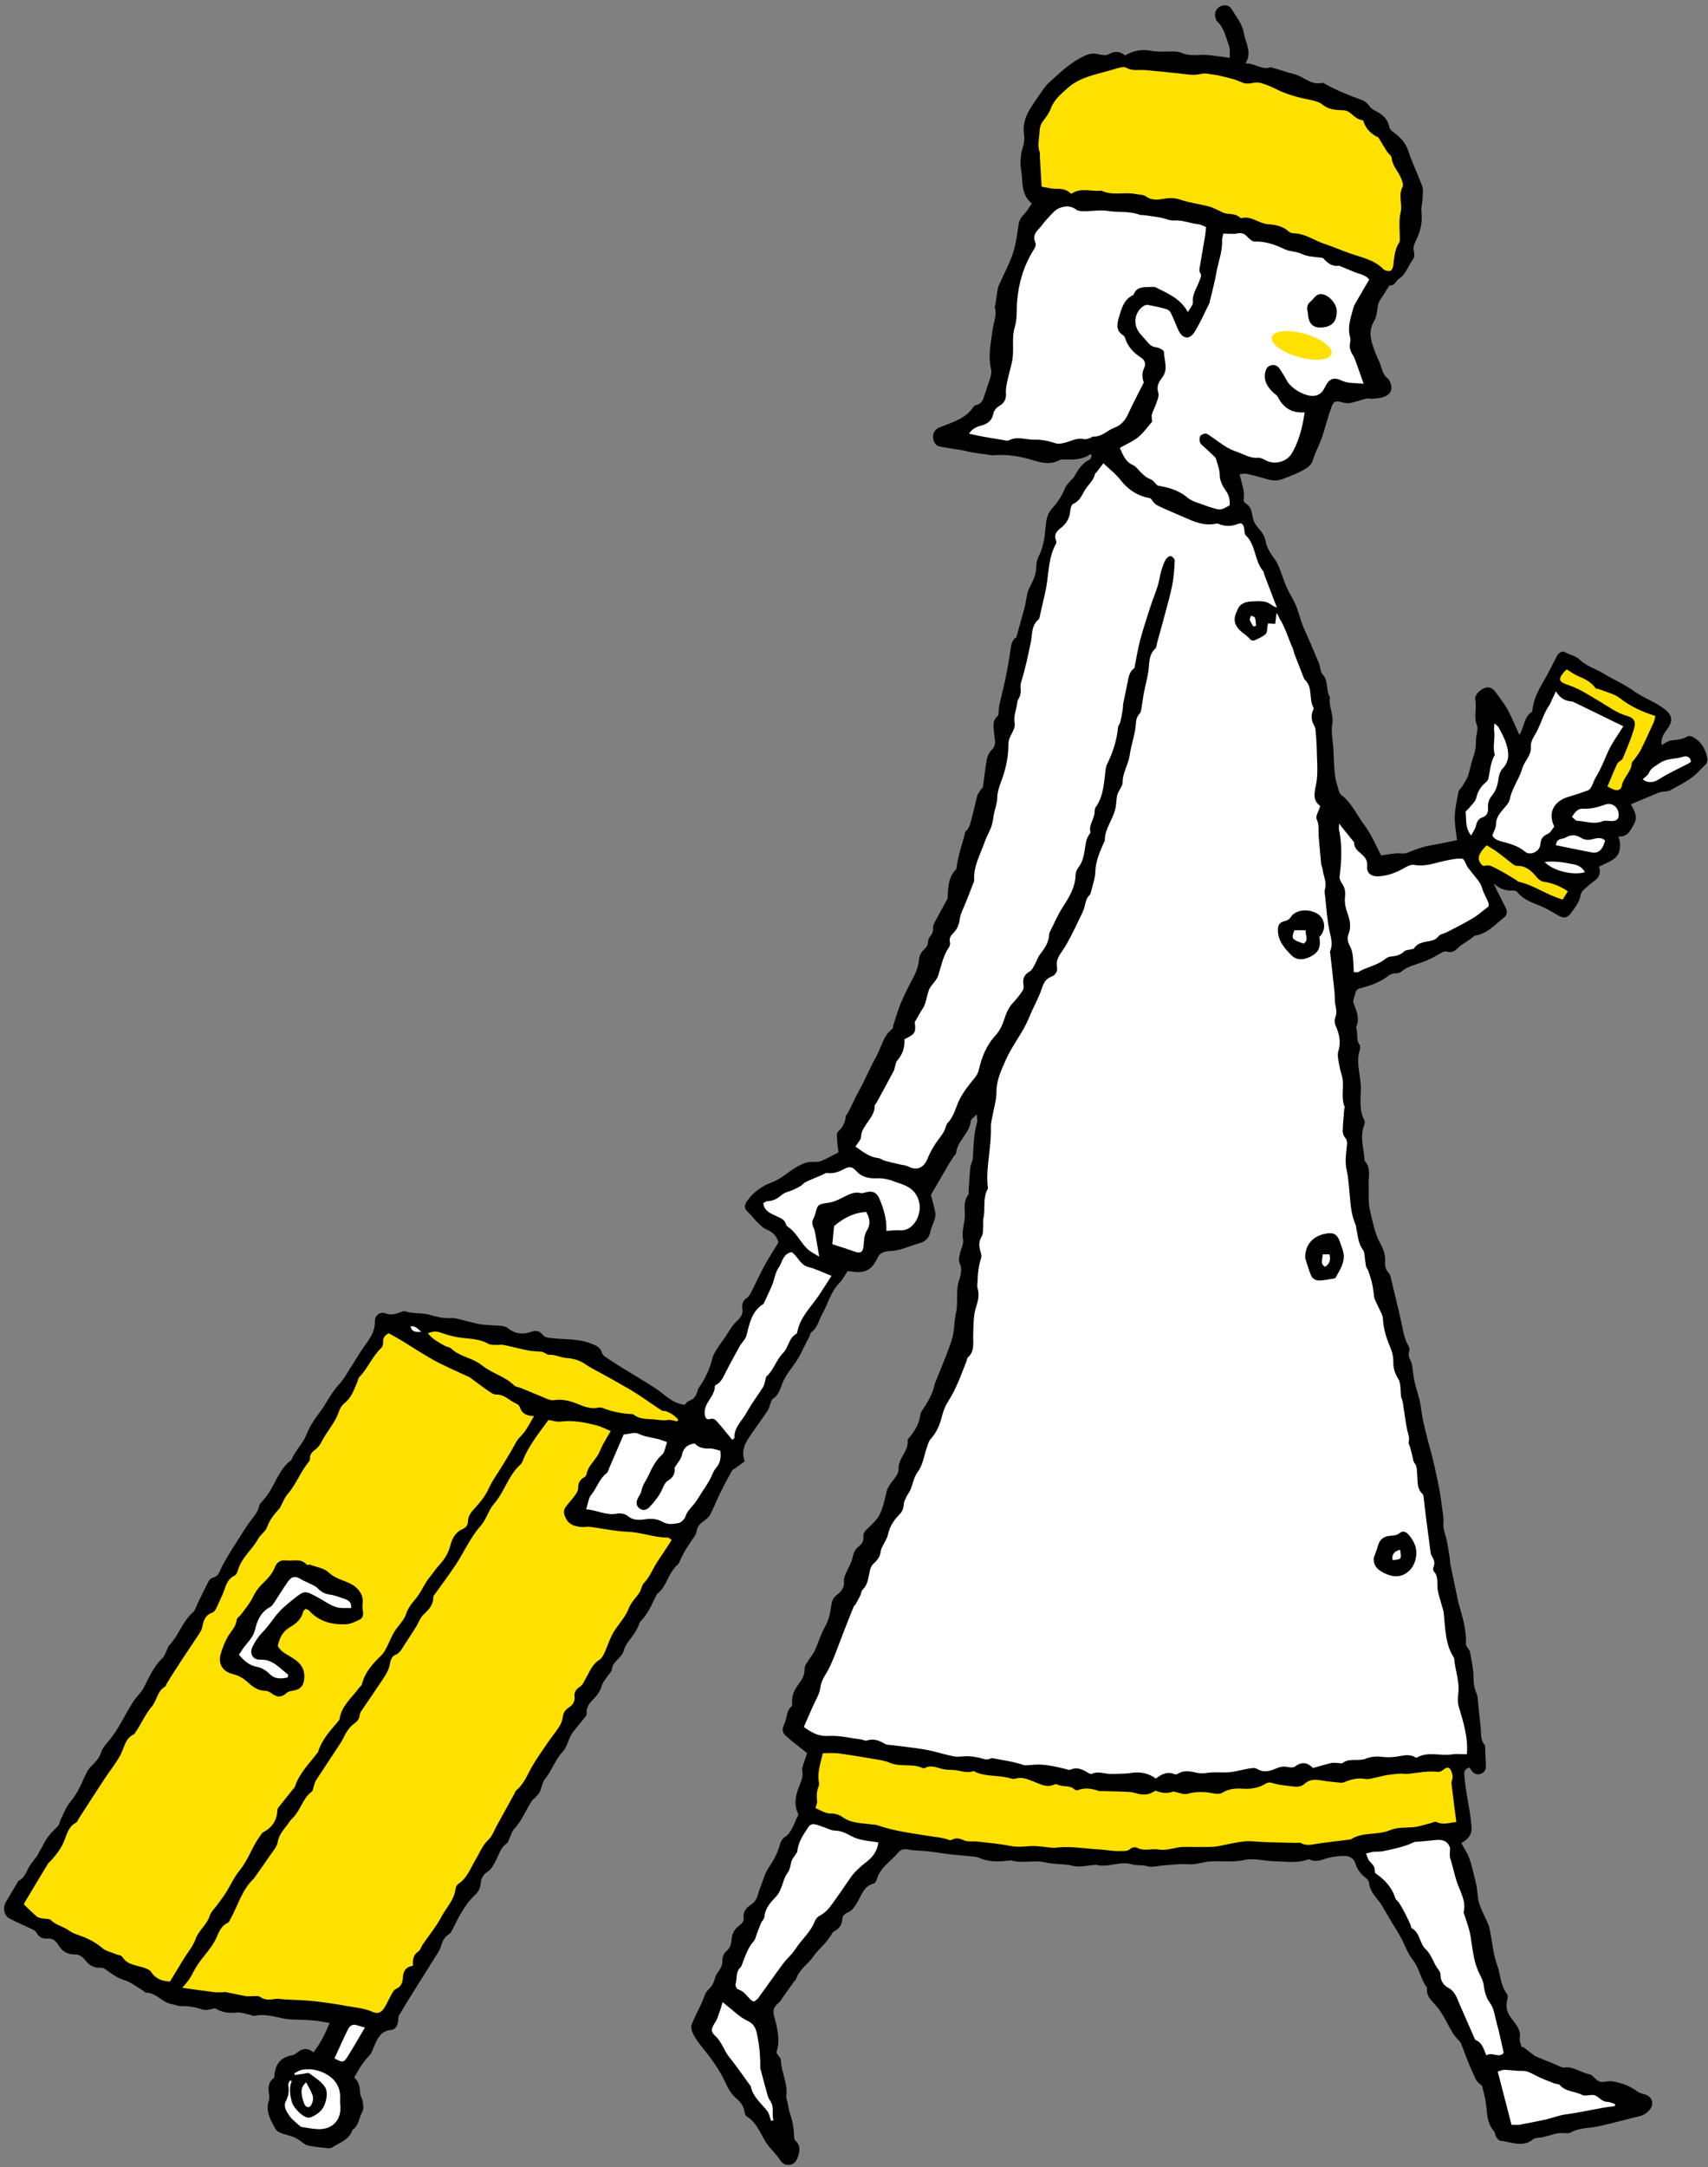 <svg width="235" height="298" viewBox="0 0 235 298" fill="none" xmlns="http://www.w3.org/2000/svg">
<rect x="0" y="0" width="235" height="298" fill="#808080" stroke="none"/>
<g clip-path="url(#clip0_329_2996)">
<path d="M209.384 281.577C209.281 281.143 209.029 280.685 209.1 280.283C209.297 279.107 208.563 278.357 207.971 277.567C207.395 276.81 207.126 276.044 207.363 275.097C207.434 274.797 207.49 274.363 207.332 274.165C206.424 272.989 206.455 271.505 205.982 270.187C205.453 268.735 205.335 267.124 205.027 265.593C204.956 265.238 204.877 264.875 204.735 264.543C204.34 263.612 203.843 262.712 203.527 261.757C203.298 261.046 203.298 260.257 203.18 259.507C203.117 259.12 203.022 258.734 202.935 258.355C202.832 257.928 202.722 257.502 202.611 257.076C202.532 256.768 202.454 256.452 202.359 256.152C202.24 255.781 202.13 255.403 201.956 255.055C201.696 254.534 201.388 254.037 201.056 253.437C201.183 253.358 201.427 253.224 201.633 253.058C202.209 252.585 202.525 252.103 202.461 251.203C202.288 248.788 201.625 246.451 201.475 244.044C201.443 243.578 201.538 243.247 202.177 243.049C202.304 243.223 202.446 243.476 202.643 243.673C202.998 244.028 203.448 244.068 203.89 243.847C204.34 243.626 204.474 243.215 204.443 242.718C204.387 241.952 204.372 241.194 204.34 240.429C204.34 240.271 204.364 240.058 204.277 239.955C203.63 239.197 203.819 238.258 203.709 237.39C203.543 236.072 203.44 234.738 203.306 233.419C203.29 233.261 203.251 233.096 203.188 232.946C202.864 232.235 202.738 231.533 202.738 230.728C202.738 229.567 202.469 228.407 202.28 227.247C202.24 227.018 202.067 226.82 201.948 226.607C201.854 226.434 201.672 226.26 201.68 226.094C201.806 224.16 201.222 222.361 200.701 220.537C200.654 220.379 200.622 220.222 200.591 220.064C200.251 218.438 199.904 216.819 199.572 215.193C199.493 214.807 199.509 214.396 199.438 214.002C199.257 212.967 199.13 211.91 198.815 210.915C198.641 210.355 198.538 209.85 198.594 209.265C198.649 208.721 198.53 208.152 198.452 207.608C198.333 206.724 198.223 205.848 198.065 204.971C197.875 203.937 197.654 202.903 197.425 201.877C197.268 201.167 197.094 200.448 196.904 199.746C196.336 197.638 195.752 195.539 195.468 193.36C195.326 192.255 194.899 191.182 194.647 190.092C194.505 189.469 194.45 188.829 194.347 188.198C194.292 187.874 194.284 187.527 194.15 187.251C193.905 186.769 193.684 186.327 193.905 185.751C193.976 185.561 193.889 185.254 193.779 185.056C193.234 184.125 193.076 183.099 192.855 182.073C192.389 179.894 191.845 177.731 191.324 175.568C191.276 175.379 191.197 175.158 191.063 175.024C190.558 174.519 190.55 173.982 190.574 173.271C190.605 172.506 190.29 171.661 189.903 170.974C189.137 169.593 188.9 168.085 188.522 166.601C188.206 165.362 188.364 164.115 188.308 162.876C188.261 161.81 188.679 160.579 187.764 159.632C187.669 158.069 187.109 156.514 187.622 154.927C187.709 154.659 187.851 154.303 187.74 154.098C187.006 152.725 187.196 151.209 187.235 149.804C187.282 147.981 186.493 146.189 187.093 144.366C187.164 144.152 187.172 143.813 187.053 143.655C186.509 142.937 186.903 142.053 186.572 141.303C187.117 140.111 186.667 139.053 186.233 137.948C186.083 137.569 186.398 137.017 186.493 136.543C186.604 135.991 187.053 135.92 187.495 135.801C188.08 135.635 188.664 135.462 189.224 135.217C189.777 134.972 190.337 134.696 190.811 134.333C191.182 134.049 191.505 133.828 192.003 133.852C192.303 133.867 192.666 133.741 192.895 133.544C193.708 132.865 194.694 132.668 195.649 132.328C196.486 132.036 197.283 131.618 198.049 131.168C198.42 130.955 198.712 130.749 199.162 130.868C199.73 131.018 200.172 130.789 200.575 130.363C200.867 130.055 201.262 129.842 201.617 129.589C201.909 129.384 202.209 129.187 202.509 128.981C202.667 128.871 202.817 128.666 202.982 128.642C204.664 128.397 205.698 127.118 206.929 126.171C207.49 125.737 207.363 125.192 207.071 124.64C206.566 123.685 206.1 122.706 205.492 121.498C206.377 122.232 207.158 122.509 208.05 122.453C208.279 122.438 208.618 122.485 208.737 122.635C209.739 123.93 211.294 124.222 212.644 124.893C213.26 125.2 213.844 125.579 214.452 125.911C215.186 126.313 215.651 126.234 216.141 125.563C216.709 124.782 217.333 124.024 217.498 123.014C217.538 122.769 217.719 122.509 217.909 122.335C218.382 121.901 218.88 121.483 219.401 121.104C220.08 120.598 220.277 119.959 220.001 119.178C220.782 118.767 221.635 118.491 222.242 117.946C222.937 117.331 222.984 116.383 222.826 115.468C222.803 115.349 222.748 115.247 222.661 115.018C223.987 115.144 224.366 114.094 224.847 113.258C225.4 112.295 224.816 111.387 224.389 110.598C225.755 110.021 227.002 109.492 228.257 108.979C228.47 108.893 228.731 108.9 228.96 108.853C229.236 108.806 229.552 108.814 229.788 108.679C230.909 108.048 232.101 107.495 233.072 106.682C233.633 106.217 234.122 105.617 234.69 105.112C234.864 104.954 234.951 104.575 234.911 104.33C234.698 103.075 234.122 102.025 232.985 101.37C232.764 101.244 232.354 101.141 232.18 101.252C231.47 101.725 230.68 101.717 229.891 101.828C229.481 101.883 229.102 102.199 228.62 102.444C228.494 101.607 228.857 100.96 229.307 100.376C230.357 99.01 230.057 98.197 228.66 97.242C227.389 96.374 225.952 95.876 224.697 94.961C223.474 94.069 221.998 93.469 220.711 92.664C219.606 91.969 218.296 91.645 217.317 90.682C216.82 90.193 215.983 90.051 215.32 89.688C214.838 89.419 214.412 89.822 214.159 90.311C213.56 91.464 212.999 92.632 212.344 93.745C211.618 94.984 210.978 96.231 210.836 97.684C210.836 97.763 210.797 97.865 210.742 97.897C209.629 98.639 209.731 100.036 209.037 101.046C208.516 99.902 208.058 98.734 207.466 97.644C206.984 96.768 206.361 95.971 205.769 95.158C205.406 94.661 204.932 94.376 204.285 94.605C203.59 94.85 202.848 95.616 202.974 96.208C203.227 97.368 202.722 98.528 203.203 99.713C203.432 100.281 203.069 101.054 203.077 101.741C203.077 102.507 203.022 103.186 202.746 103.951C202.469 104.741 202.288 105.64 202.051 106.477C201.885 107.077 201.483 107.614 201.167 108.166C201.025 108.411 200.725 108.593 200.677 108.845C200.456 109.982 200.196 111.134 200.157 112.287C200.125 113.352 200.354 114.426 200.464 115.523C199.43 115.736 198.27 116.005 197.086 116.202C195.886 116.399 194.765 116.786 193.652 117.26C193.202 117.457 192.603 117.299 192.082 117.346C191.458 117.402 190.834 117.512 190.045 117.623C190.156 117.686 190.045 117.662 190.021 117.607C189.279 116.241 188.703 114.749 187.772 113.526C186.698 112.129 186.011 110.424 184.551 109.319C184.378 109.185 184.259 108.94 184.196 108.719C183.991 107.977 183.746 107.227 183.659 106.469C183.525 105.309 183.517 104.133 183.454 102.965C183.391 101.836 183.107 100.66 183.304 99.578C183.541 98.268 182.752 97.131 182.988 95.876C182.365 94.921 182.846 93.635 181.962 92.719C181.639 92.379 181.686 91.709 181.481 91.227C180.849 89.743 180.241 88.235 179.563 86.783C179.073 85.741 178.821 84.683 178.45 83.626C178.102 82.639 177.471 81.755 177.045 80.792C176.674 79.971 176.413 79.095 176.082 78.258C175.924 77.864 175.766 77.453 175.529 77.106C174.929 76.245 174.298 75.44 174.116 74.335C174.013 73.743 173.603 73.143 173.185 72.677C172.766 72.204 172.474 71.738 172.356 71.107C172.222 70.404 172.119 69.638 171.385 69.212C171.235 69.125 171.077 68.865 171.101 68.715C171.314 67.507 170.809 66.418 170.556 65.21C170.911 65.187 171.251 65.092 171.551 65.155C172.498 65.368 173.437 65.629 174.369 65.897C175.095 66.11 175.774 66.15 176.516 65.858C177.668 65.392 178.852 64.997 179.894 64.279C180.376 63.947 180.573 63.513 180.731 62.984C180.889 62.456 181.149 61.95 181.362 61.437C181.56 60.948 181.789 60.474 181.946 59.977C182.365 58.667 182.704 57.333 183.17 56.038C183.501 55.115 183.762 55.067 184.764 55.343C185.104 55.438 185.491 55.478 185.83 55.407C186.572 55.249 187.298 54.98 188.04 54.799C188.261 54.744 188.514 54.862 188.751 54.838C189.311 54.775 189.903 54.775 190.408 54.578C191.474 54.167 191.711 53.346 191.15 52.336C191.111 52.265 191.103 52.162 191.04 52.123C190.148 51.531 190.132 50.465 189.721 49.629C189.398 48.974 189.137 48.287 188.908 47.6C188.529 46.463 188.348 45.358 189.035 44.206C189.366 43.645 189.477 42.903 189.548 42.233C189.611 41.617 189.911 41.175 190.234 40.709C190.487 40.346 190.7 39.959 190.945 39.588C191.032 39.462 191.15 39.233 191.237 39.241C191.924 39.304 192.034 38.633 192.445 38.365C193.471 37.702 193.755 36.533 194.426 35.634C194.607 35.389 194.623 34.923 194.544 34.599C194.418 34.094 194.497 33.731 194.742 33.242C195.389 31.971 195.752 30.613 195.57 29.137C195.499 28.553 195.705 27.945 195.728 27.346C195.752 26.746 195.855 26.082 195.657 25.546C195.089 23.951 194.3 22.428 193.787 20.818C193.384 19.555 192.571 18.773 191.561 18.063C191.355 17.913 191.166 17.629 191.126 17.384C190.921 16.295 190.14 15.719 189.271 15.261C188.861 15.04 188.545 14.834 188.285 14.432C188.087 14.116 187.685 13.864 187.322 13.737C185.609 13.121 183.928 12.443 182.333 11.551C182.191 11.472 182.01 11.369 181.875 11.401C180.533 11.709 179.594 10.777 178.505 10.335C178.173 10.201 177.81 10.138 177.463 10.035C176.729 9.814 175.995 9.593 175.261 9.372C175.103 9.325 174.921 9.222 174.787 9.262C173.579 9.664 172.656 8.662 171.353 8.725C172.34 7.194 171.338 5.86 171.132 4.518C170.959 3.365 170.09 2.3 169.451 1.242C169.104 0.666 168.378 0.595 167.817 0.918C167.265 1.242 167.036 1.85 167.249 2.497C167.296 2.647 167.344 2.836 167.454 2.939C168.456 3.855 168.678 5.157 169.104 6.341C169.27 6.807 169.175 7.359 169.198 7.951C168.235 7.825 167.32 7.691 166.404 7.588C166.01 7.541 165.599 7.533 165.204 7.549C164.305 7.588 163.428 7.651 162.56 7.265C162.134 7.075 161.605 7.075 161.116 7.083C160.16 7.099 159.245 7.154 158.258 6.973C157.153 6.767 155.906 6.949 154.801 7.62C154.083 7.036 153.388 6.98 152.551 7.454C152.157 7.675 151.509 7.557 151.012 7.438C150.333 7.28 149.804 7.407 149.165 7.707C147.271 8.583 145.818 10.019 144.31 11.377C143.75 11.882 143.355 12.577 142.905 13.2C142.527 13.721 142.171 14.266 141.824 14.811C141.114 15.932 140.687 17.1 140.893 18.481C140.987 19.097 140.885 19.791 140.695 20.391C140.364 21.433 140.348 22.499 140.514 23.525C140.758 25.033 140.435 26.73 141.966 27.993C141.611 28.498 141.319 29.027 140.908 29.445C140.458 29.903 140.206 30.361 140.119 31.024C139.945 32.334 139.756 33.668 139.338 34.915C138.832 36.399 138.067 37.788 137.435 39.225C137.309 39.517 137.254 39.841 137.206 40.157C137.112 40.709 137.049 41.27 136.962 41.83C136.938 41.988 136.843 42.169 136.883 42.311C137.191 43.401 136.685 44.38 136.559 45.413C136.33 47.174 135.928 48.942 136.354 50.734C136.433 51.073 136.385 51.476 136.291 51.815C136.062 52.62 135.746 53.41 135.501 54.215C135.296 54.894 135.107 55.549 134.27 55.707C134.128 55.73 133.97 55.872 133.891 55.999C132.897 57.498 131.278 57.988 129.723 58.596C129.495 58.682 129.25 58.746 129.045 58.88C128.563 59.196 128.318 59.645 128.382 60.23C128.445 60.806 128.737 61.279 129.313 61.398C130.379 61.627 131.46 61.753 132.533 61.934C132.81 61.982 133.07 62.092 133.347 62.14C133.812 62.227 134.286 62.29 134.752 62.361C135.067 62.408 135.391 62.44 135.707 62.479C136.03 62.519 136.354 62.629 136.67 62.605C138.596 62.44 140.427 62.748 142.274 63.324C143.363 63.663 144.579 63.9 145.723 63.3C145.834 63.245 145.952 63.182 146.071 63.182C147.436 63.205 148.818 63.308 150.073 62.424C150.112 62.519 150.152 62.613 150.191 62.708C150.12 62.866 150.088 63.111 149.962 63.166C148.904 63.663 148.336 64.587 147.791 65.55C147.681 65.747 147.468 65.889 147.326 66.071C147.05 66.41 146.694 66.726 146.536 67.121C146.11 68.194 145.494 69.118 144.721 69.962C144.082 70.665 143.932 71.564 143.861 72.457C143.75 73.846 143.569 75.188 142.929 76.458C142.716 76.885 142.574 77.398 142.582 77.871C142.605 79.079 142.013 80.05 141.524 81.076C141.343 81.455 141.311 81.897 141.216 82.315C141.129 82.702 141.09 83.105 140.987 83.484C140.632 84.802 140.261 86.12 139.827 87.667C139.377 87.849 139.156 88.441 139.053 89.183C138.872 90.548 138.627 91.906 138.351 93.256C138.114 94.432 137.798 95.6 137.53 96.776C137.459 97.092 137.451 97.415 137.404 97.739C137.372 97.976 137.427 98.315 137.293 98.434C136.433 99.144 136.733 100.06 136.788 100.936C136.804 101.22 136.851 101.504 136.891 101.781C136.97 102.349 136.804 102.775 136.378 103.193C136.062 103.509 135.857 104.007 135.77 104.449C135.549 105.68 135.43 106.919 135.249 108.158C135.225 108.332 135.012 108.474 134.909 108.64C134.744 108.908 134.523 109.177 134.444 109.477C134.183 110.44 134.002 111.426 133.725 112.389C133.536 113.037 133.481 113.755 132.92 114.26C132.762 114.402 132.747 114.702 132.683 114.939C132.257 116.407 131.799 117.875 131.594 119.399C131.594 119.438 131.594 119.493 131.563 119.517C130.458 120.614 130.458 122.043 130.379 123.448C130.379 123.559 130.308 123.677 130.252 123.78C129.7 124.814 129.131 125.832 128.579 126.874C128.468 127.087 128.358 127.339 128.382 127.568C128.429 128.058 128.263 128.421 127.955 128.784C127.79 128.989 127.687 129.305 127.679 129.573C127.655 130.023 127.434 130.276 127.119 130.576C126.795 130.884 126.503 131.373 126.463 131.807C126.392 132.731 126.116 133.544 125.69 134.357C125.066 135.541 124.451 136.733 123.93 137.964C123.511 138.951 123.243 139.993 122.903 141.011C122.856 141.161 122.88 141.398 122.785 141.469C121.522 142.424 121.277 143.987 120.575 145.258C119.865 146.536 119.273 147.878 118.617 149.189C118.365 149.694 118.073 150.183 117.812 150.688C117.646 151.012 117.496 151.343 117.339 151.667C117.11 152.133 116.881 152.598 116.644 153.056C116.573 153.198 116.399 153.317 116.384 153.459C116.281 154.319 115.973 155.014 115.286 155.63C115.042 155.851 115.184 156.545 115.2 157.019C115.223 157.532 115.318 158.037 115.365 158.463C114.473 158.913 113.739 159.339 112.966 159.647C112.571 159.805 112.097 159.766 111.655 159.774C110.992 159.781 110.448 160.018 109.848 160.334C108.593 160.981 107.622 162.031 106.264 162.552C104.97 163.041 103.762 163.807 102.909 164.991C102.31 165.812 102.349 166.183 103.099 166.854C103.423 167.146 103.667 167.533 103.983 167.841C104.449 168.283 104.899 168.827 105.459 169.064C106.288 169.411 106.84 169.885 107.109 170.832C106.477 171.874 105.775 172.948 105.159 174.077C104.512 175.268 103.951 176.516 103.336 177.723C103.194 178.007 103.004 178.307 102.752 178.481C102.199 178.852 102.049 179.326 102.144 179.957C102.238 180.636 101.994 181.094 101.433 181.607C100.676 182.294 100.186 183.28 99.586 184.141C99.239 184.63 98.876 185.112 98.56 185.625C98.331 185.996 98.11 186.398 98 186.824C97.644 188.253 97.045 189.556 96.2 190.755C96.105 190.89 96.026 191.04 95.987 191.189C95.829 191.86 95.521 192.373 94.819 192.626C94.542 192.729 94.337 193.037 94.195 193.163C92.459 192.989 91.448 191.726 90.169 190.897C88.646 189.903 87.067 188.995 85.52 188.032C84.762 187.559 84.013 187.077 83.271 186.572C83.081 186.446 82.884 186.232 82.821 186.019C82.576 185.19 81.929 184.985 81.203 184.709C79.442 184.038 77.587 184.22 75.78 183.991C75.322 183.928 74.943 183.912 74.619 183.493C74.233 182.996 73.696 182.917 73.072 183.138C71.975 183.525 70.925 183.454 69.97 182.696C69.725 182.507 69.394 182.365 69.086 182.333C68.17 182.238 67.239 182.246 66.323 182.136C65.644 182.049 64.981 181.836 64.311 181.694C63.561 181.528 62.803 181.212 62.069 181.252C61.019 181.307 60.088 181.07 59.109 180.794C58.035 180.486 56.867 180.691 55.77 180.32C55.541 180.241 55.217 180.407 54.957 180.494C54.341 180.699 53.773 180.873 53.07 180.604C52.281 180.312 51.555 180.849 51.578 181.725C51.618 183.201 50.773 184.204 50.008 185.293C49.384 186.185 48.839 187.14 48.239 188.056C47.758 188.798 47.347 189.611 46.748 190.242C45.556 191.489 44.885 193.076 43.835 194.418C43.148 195.302 42.548 196.304 42.13 197.338C41.641 198.546 40.67 199.43 40.157 200.606C40.125 200.677 40.093 200.772 40.03 200.812C38.459 201.988 37.939 203.874 36.904 205.413C36.699 205.713 36.455 205.99 36.226 206.274C36.028 206.526 35.721 206.763 35.665 207.047C35.484 208.026 34.781 208.666 34.252 209.423C33.566 210.418 32.934 211.452 32.279 212.478C31.995 212.92 31.703 213.362 31.442 213.82C31.055 214.491 30.637 215.146 30.337 215.849C30.116 216.37 29.911 216.788 29.311 216.938C29.098 216.993 28.845 217.175 28.743 217.364C28.198 218.398 27.701 219.464 27.18 220.514C26.983 220.908 26.88 221.413 26.572 221.682C25.096 222.968 24.575 224.926 23.241 226.299C23.083 226.465 23.052 226.742 22.941 226.955C22.759 227.31 22.633 227.736 22.357 227.997C21.149 229.141 20.526 230.625 19.784 232.054C19.397 232.788 18.726 233.364 18.276 234.075C17.542 235.243 16.918 236.466 16.2 237.642C15.782 238.321 15.324 238.984 14.795 239.584C14.385 240.05 14.061 240.476 13.864 241.1C13.65 241.747 13.114 242.331 12.601 242.82C12.174 243.231 11.945 243.665 11.701 244.202C11.14 245.433 10.604 246.688 9.688 247.762C9.08 248.472 8.749 249.419 8.315 250.272C8.188 250.517 8.188 250.872 8.015 251.053C7.241 251.827 6.46 252.585 5.986 253.603C5.804 253.998 5.56 254.353 5.347 254.732C5.268 254.866 5.228 255.032 5.141 255.158C4.763 255.679 4.328 256.152 4.005 256.705C3.602 257.392 3.389 258.213 2.592 258.607C2.529 258.639 2.489 258.734 2.442 258.797C1.905 259.697 1.376 260.604 0.832 261.504C0.35 262.294 0.532 263.399 1.305 263.809C2.308 264.338 3.357 264.772 4.376 265.261C4.613 265.372 4.897 265.522 5.007 265.735C5.339 266.367 5.836 266.627 6.507 266.564C7.225 266.493 7.675 266.864 8.007 267.416C8.536 268.293 9.262 268.782 10.312 268.75C10.998 268.727 11.448 269.185 11.827 269.658C12.356 270.321 12.995 270.629 13.848 270.574C14.085 270.558 14.369 270.692 14.574 270.842C15.363 271.403 16.098 271.971 17.076 272.271C18.016 272.555 18.837 273.234 19.705 273.739C19.847 273.818 19.973 274.007 20.099 274.007C21.505 274.007 22.294 275.341 23.58 275.57C24.054 275.657 24.512 275.862 24.978 275.854C25.972 275.839 26.896 275.997 27.843 276.32C28.348 276.494 28.987 276.289 29.572 276.147C30.487 276.707 31.474 276.873 32.579 276.739C33.147 276.667 33.755 276.92 34.347 277.038C34.584 277.086 34.844 277.244 35.057 277.196C36.834 276.77 38.475 277.662 40.204 277.694C41.214 277.709 42.233 277.757 43.243 277.844C43.914 277.899 44.585 278.049 45.358 278.175C44.719 279.699 44.08 281.009 43.117 282.217C42.351 281.553 41.585 281.64 40.836 282.288C40.654 282.445 40.417 282.588 40.188 282.619C38.57 282.88 37.86 283.898 37.757 285.453C37.757 285.571 37.718 285.729 37.639 285.784C36.802 286.408 36.912 287.253 37.039 288.129C37.07 288.366 37.07 288.626 36.991 288.847C36.486 290.331 37.252 291.562 37.899 292.746C38.136 293.181 38.902 293.417 39.47 293.567C40.275 293.78 40.986 294.073 41.625 294.625C41.885 294.854 42.256 295.012 42.596 295.075C43.425 295.225 44.269 295.32 45.114 295.399C45.343 295.422 45.619 295.351 45.808 295.225C46.811 294.578 48.074 294.222 48.476 292.888C49.392 292.312 49.376 291.207 49.858 290.378C50.063 290.023 49.976 289.447 49.913 288.989C49.866 288.594 49.574 288.231 49.55 287.845C49.495 287.016 49.408 286.219 48.745 285.698C49.337 284.521 49.984 283.527 50.829 282.643C51.152 282.303 51.286 281.79 51.484 281.348C51.949 280.298 52.384 279.264 53.789 279.138C54.42 279.083 54.752 278.483 54.791 277.796C54.807 277.575 54.799 277.315 54.902 277.133C55.422 276.233 55.967 275.349 56.52 274.465C57.759 272.484 59.006 270.503 60.245 268.521C60.419 268.245 60.569 267.953 60.664 267.645C60.861 266.966 61.122 266.343 61.777 265.972C61.911 265.893 62.021 265.751 62.1 265.609C62.59 264.701 63.008 263.746 63.553 262.87C64.042 262.088 64.579 261.299 65.25 260.683C65.779 260.194 66.079 259.689 66.134 259.018C66.189 258.268 66.489 257.747 67.152 257.329C67.563 257.068 67.831 256.547 68.084 256.097C68.605 255.189 68.81 254.1 69.757 253.453C69.931 253.334 69.978 253.035 70.081 252.814C70.294 252.371 70.412 251.851 70.728 251.511C71.809 250.374 72.338 248.914 73.175 247.635C73.301 247.438 73.53 247.32 73.688 247.138C73.901 246.901 74.138 246.665 74.272 246.388C74.54 245.804 74.604 245.086 74.99 244.62C75.953 243.468 76.356 241.984 77.421 240.879C77.927 240.358 78.108 239.529 78.448 238.842C78.574 238.59 78.7 238.337 78.874 238.124C79.419 237.429 79.995 236.75 80.547 236.056C80.642 235.937 80.737 235.756 80.721 235.606C80.634 234.674 81.203 234.082 81.779 233.506C82.276 233.001 82.608 232.433 82.813 231.746C82.955 231.264 83.35 230.87 83.634 230.428C83.831 230.128 84.17 229.836 84.202 229.512C84.257 228.857 84.683 228.518 85.062 228.099C85.331 227.799 85.67 227.491 85.765 227.128C86.025 226.094 86.76 225.384 87.32 224.547C87.541 224.216 87.699 223.845 87.88 223.489C87.967 223.308 87.991 223.079 88.125 222.945C89.143 221.958 89.648 220.656 90.272 219.432C90.327 219.322 90.375 219.195 90.469 219.124C91.48 218.343 91.78 217.104 92.443 216.093C92.601 215.856 92.774 215.635 92.948 215.422C93.106 215.233 93.35 215.099 93.437 214.886C93.99 213.528 94.803 212.328 95.64 211.136C95.774 210.947 95.821 210.686 95.868 210.449C95.979 209.889 96.318 209.518 96.768 209.194C97.124 208.942 97.518 208.65 97.708 208.279C98.237 207.276 98.639 206.203 99.144 205.185C99.641 204.174 100.186 203.18 100.739 202.193C100.826 202.043 101.062 201.98 101.22 201.861C101.639 201.554 102.049 201.246 102.467 200.938C101.986 199.699 102.388 198.688 102.988 197.765C103.833 196.478 104.764 195.247 105.625 193.968C105.798 193.707 105.854 193.368 105.98 193.068C106.083 192.816 106.146 192.468 106.343 192.342C107.101 191.86 107.346 191.024 107.606 190.313C108.072 189.058 108.972 188.127 109.65 187.038C109.816 186.761 109.99 186.493 110.14 186.201C110.4 185.704 110.637 185.198 110.89 184.693C111.055 184.37 111.229 184.054 111.387 183.73C111.474 183.557 111.49 183.296 111.624 183.193C112.484 182.586 112.634 181.575 113.108 180.739C113.921 179.31 114.284 177.629 115.499 176.413C115.949 175.963 116.241 175.347 116.628 174.787C116.991 174.826 117.354 174.874 117.71 174.905C118.87 175.008 119.793 174.645 120.385 173.595C120.488 173.413 120.622 173.256 120.693 173.066C121.033 172.19 121.751 172.056 122.572 172.024C123.085 172.001 123.598 171.89 124.095 171.748C124.837 171.535 125.548 171.203 126.298 171.022C127.221 170.793 127.813 170.335 128.011 169.356C128.129 168.764 128.437 168.22 128.61 167.635C128.697 167.343 128.745 166.996 128.681 166.696C128.5 165.828 128.255 164.975 128.082 164.312C128.974 162.781 129.763 161.408 130.56 160.05C130.765 159.703 130.994 159.371 131.215 159.04C131.326 158.866 131.531 158.716 131.547 158.534C131.728 156.853 133.386 155.858 133.568 154.161C133.599 153.893 133.994 153.664 134.388 153.23C134.42 153.798 134.515 154.09 134.436 154.335C133.954 155.953 133.962 157.627 133.844 159.284C133.812 159.718 133.552 160.129 133.504 160.563C133.394 161.644 133.339 162.734 133.268 163.823C133.26 163.989 133.299 164.194 133.22 164.304C132.557 165.125 132.739 166.12 132.755 167.012C132.778 168.149 132.273 169.214 132.502 170.398C132.628 171.045 132.186 171.795 132.044 172.506C131.973 172.861 131.87 173.295 132.005 173.587C132.415 174.455 132.218 175.276 131.949 176.081C131.468 177.542 131.863 179.073 131.531 180.549C131.263 181.733 131.342 183.004 130.978 184.149C130.386 186.035 129.573 187.858 128.847 189.706C128.776 189.895 128.666 190.076 128.626 190.274C128.35 191.608 127.687 192.76 126.929 193.873C126.795 194.071 126.645 194.299 126.621 194.528C126.487 195.791 125.848 196.802 125.05 197.741C124.972 197.836 124.869 197.962 124.877 198.057C125.058 199.564 123.535 200.52 123.63 202.051C123.661 202.595 123.132 203.235 122.738 203.732C122.343 204.222 122.059 204.703 121.925 205.335C121.712 206.313 121.483 207.324 121.056 208.216C120.725 208.902 120.117 209.479 119.549 210.015C119.138 210.394 118.736 210.742 118.791 211.326C118.846 211.941 118.562 212.328 118.128 212.668C117.623 213.07 117.418 213.583 117.291 214.23C117.157 214.917 116.715 215.549 116.447 216.212C116.297 216.583 116.076 216.993 116.115 217.364C116.218 218.264 115.784 218.84 115.136 219.322C114.592 219.716 114.442 220.237 114.355 220.885C114.221 221.871 114.015 222.834 113.487 223.75C112.903 224.752 112.587 225.905 112.105 226.978C111.916 227.405 111.576 227.76 111.332 228.17C111.087 228.581 110.684 229.023 110.7 229.433C110.748 230.341 110.313 230.996 109.84 231.643C109.287 232.393 108.901 233.167 108.987 234.13C109.003 234.288 109.027 234.532 108.94 234.603C108.174 235.235 108.301 236.229 107.93 237.019C107.535 237.848 107.598 238.242 108.293 238.85C109.145 239.592 110.061 240.271 111.048 241.068C110.969 241.313 110.827 241.684 110.716 242.071C110.582 242.536 110.306 243.041 110.385 243.476C110.542 244.312 110.195 245.007 109.927 245.702C109.461 246.917 109.2 248.093 109.785 249.333C109.832 249.427 109.84 249.593 109.785 249.68C109.224 250.69 109.035 251.922 107.953 252.632C107.653 252.829 107.401 253.248 107.314 253.603C107.006 254.85 106.375 255.9 105.68 256.958C105.246 257.613 105.041 258.426 104.749 259.176C104.583 259.594 104.409 260.012 104.307 260.446C104.157 261.11 103.817 261.591 103.233 261.978C102.649 262.365 102.199 262.917 102.317 263.722C102.404 264.322 101.907 264.598 101.568 264.898C101.007 265.38 100.707 265.901 100.66 266.674C100.62 267.29 100.447 267.914 99.863 268.379C99.57 268.608 99.397 269.153 99.397 269.555C99.397 270.132 99.231 270.574 98.907 271.016C98.671 271.339 98.434 271.71 98.347 272.089C98.189 272.744 97.865 273.21 97.376 273.684C96.974 274.071 96.855 274.749 96.603 275.286C96.129 276.304 95.624 277.299 95.182 278.333C95.071 278.586 95.095 278.957 95.19 279.225C95.498 280.054 95.979 280.74 96.555 281.451C97.818 282.998 99.034 284.632 99.863 286.487C100.218 287.268 100.636 287.979 101.315 288.563C101.852 289.029 102.349 289.605 102.436 290.402C102.46 290.631 102.578 290.931 102.752 291.041C104.283 291.957 104.685 293.686 105.672 294.996C105.893 295.288 106.146 295.549 106.375 295.825C106.682 296.188 107.022 296.527 107.267 296.93C107.574 297.435 107.961 297.727 108.553 297.688C109.145 297.648 109.508 297.301 109.714 296.748C110.021 295.912 110.235 295.091 109.453 294.372C109.366 294.294 109.279 294.167 109.279 294.057C109.248 292.881 109.082 291.728 108.687 290.607C108.537 290.165 108.474 289.692 108.38 289.226C108.309 288.871 108.143 288.5 108.19 288.152C108.411 286.479 107.496 284.987 107.448 283.353C107.44 282.998 107.061 282.659 106.817 282.256C107.377 280.606 106.982 278.957 106.525 277.315C106.312 276.557 106.414 275.989 107.061 275.476C107.393 275.215 107.598 274.797 107.851 274.442C108.348 273.755 108.837 273.06 109.335 272.373C109.382 272.31 109.493 272.271 109.508 272.208C109.919 270.803 111.213 270.076 111.979 268.94C112.421 268.285 113.045 267.748 113.573 267.14C113.81 266.864 114.015 266.564 114.229 266.272C114.394 266.043 114.505 265.719 114.734 265.601C115.499 265.198 115.886 264.646 115.902 263.754C115.902 263.493 116.281 263.114 116.565 263.012C117.244 262.767 117.504 262.278 117.875 261.709C118.515 260.739 118.775 259.373 120.172 259.018C120.338 258.978 120.535 258.757 120.583 258.592C121.009 256.847 122.54 255.979 123.598 254.732C123.977 254.282 124.419 254.211 125.019 254.329C125.879 254.503 126.771 254.463 127.647 254.566C128.65 254.676 129.652 254.858 130.655 254.976C131.681 255.095 132.715 255.166 133.749 255.276C134.073 255.308 134.412 255.324 134.696 255.458C136.054 256.074 137.459 256.01 138.88 255.837C138.959 255.829 139.046 255.789 139.117 255.813C140.672 256.287 142.313 255.726 143.829 256.097C145.092 256.405 146.371 256.247 147.634 256.571C148.526 256.8 149.552 256.516 150.523 256.46C150.602 256.46 150.688 256.397 150.759 256.413C152.417 256.887 154.051 255.845 155.756 256.366C156.387 256.555 157.129 256.405 157.848 256.626C158.487 256.823 159.269 256.563 159.995 256.516C161.163 256.445 162.339 256.255 163.499 256.35C164.589 256.437 165.56 256.01 166.602 255.955C168.125 255.868 169.633 256.113 171.196 255.766C172.49 255.481 173.935 255.892 175.308 255.931C176.713 255.971 178.134 256.192 179.531 255.829C179.768 255.766 180.06 255.624 180.241 255.71C181.173 256.137 181.97 255.671 182.823 255.458C183.557 255.276 184.346 255.197 185.104 255.213C185.743 255.229 186.288 255.584 186.485 256.247C186.738 257.108 187.267 257.739 187.969 258.276C188.143 258.41 188.34 258.647 188.356 258.844C188.435 259.949 189.137 260.691 189.769 261.496C190.092 261.907 190.329 262.38 190.598 262.83C190.929 263.383 191.253 263.935 191.584 264.488C191.947 265.096 192.35 265.696 192.689 266.319C193.266 267.377 193.652 268.577 194.386 269.5C195.31 270.668 195.46 272.184 196.352 273.336C196.17 274.663 197.22 275.278 197.883 276.162C198.68 277.212 199.225 278.459 199.904 279.604C200.109 279.943 200.409 280.227 200.662 280.535C200.788 280.693 200.962 280.827 201.033 281.009C201.348 281.798 201.617 282.603 201.94 283.393C202.288 284.245 202.659 285.09 203.046 285.919C203.148 286.132 203.338 286.305 203.503 286.479C203.638 286.629 203.898 286.732 203.937 286.889C204.151 287.742 204.372 288.594 204.474 289.455C204.616 290.749 204.64 292.06 205.587 293.109C205.737 293.275 205.698 293.591 205.824 293.788C205.974 294.017 206.187 294.333 206.4 294.357C207.916 294.515 209.455 295.359 210.947 294.167C211.255 293.923 211.799 293.986 212.233 293.883C212.857 293.733 213.473 293.552 214.096 293.394C214.317 293.338 214.554 293.323 214.783 293.307C215.225 293.283 215.746 293.425 216.093 293.236C217.325 292.549 218.714 292.652 220.016 292.368C221.871 291.957 223.703 291.444 225.55 291.002C226.189 290.844 226.678 290.528 227.042 290.023C227.626 289.218 227.294 288.302 226.331 288.002C225.992 287.892 225.605 287.829 225.329 287.624C224.287 286.842 223.111 286.408 221.856 286.203C221.279 286.108 220.616 286.4 220.087 286.234C219.551 286.061 219.164 285.311 218.635 285.216C217.483 285.011 216.535 284.127 215.265 284.293C214.83 284.348 214.341 284.008 213.891 283.827C213.141 283.535 212.399 283.219 211.657 282.911C211.476 282.832 211.278 282.785 211.121 282.667C210.584 282.272 210.063 281.853 209.534 281.443C209.487 281.482 209.431 281.53 209.384 281.569V281.577Z" fill="black"/>
<path d="M201.823 241.202C202.02 238.858 201.325 236.782 200.71 234.674C200.544 234.106 200.568 233.451 200.646 232.859C200.852 231.201 200.189 229.654 200.078 228.044C200.078 228.004 200.054 227.965 200.031 227.933C198.807 226.047 198.878 223.868 198.626 221.753C198.578 221.319 198.397 220.892 198.286 220.458C198.097 219.708 197.797 218.966 197.773 218.209C197.75 217.435 197.852 216.701 197.276 216.062C197.165 215.943 197.158 215.635 197.229 215.478C197.481 214.917 197.308 214.459 197.008 213.994C196.921 213.859 196.858 213.694 196.842 213.536C196.605 211.776 196.376 210.015 196.147 208.255C196.045 207.418 195.958 206.574 195.855 205.737C195.839 205.627 195.784 205.492 195.705 205.413C194.924 204.679 195.066 203.693 194.987 202.785C194.94 202.217 195.011 201.68 194.616 201.175C194.411 200.914 194.403 200.488 194.308 200.141C194.205 199.762 194.111 199.375 194.008 198.988C193.945 198.759 193.763 198.499 193.819 198.301C193.969 197.709 193.74 197.204 193.621 196.66C193.361 195.444 193.227 194.205 193.029 192.973C192.998 192.776 192.943 192.579 192.887 192.389C192.864 192.31 192.793 192.247 192.785 192.168C192.666 191.3 192.8 190.29 192.382 189.611C191.901 188.821 191.687 188.135 191.703 187.243C191.719 186.58 191.545 185.869 191.285 185.262C190.732 183.991 190.338 182.704 190.267 181.299C190.243 180.77 189.872 180.265 189.659 179.744C189.454 179.255 189.122 178.789 189.059 178.292C188.948 177.376 188.846 176.476 188.53 175.592C188.388 175.189 188.333 174.771 188.064 174.392C187.875 174.124 187.906 173.706 187.835 173.358C187.741 172.845 187.788 172.222 187.512 171.843C186.872 170.967 186.833 169.956 186.62 168.977C186.573 168.78 186.588 168.559 186.501 168.377C185.823 166.862 185.807 165.22 185.641 163.61C185.546 162.694 185.499 161.794 185.278 160.871C185.041 159.884 185.183 158.779 185.294 157.745C185.349 157.232 185.42 156.829 185.041 156.395C184.844 156.174 184.733 155.803 184.741 155.503C184.773 154.493 184.875 153.483 184.954 152.472C184.954 152.393 185.041 152.299 185.017 152.243C184.41 150.822 185.049 149.283 184.607 147.847C184.394 147.16 184.252 146.442 184.133 145.731C184.07 145.337 184.023 144.887 184.141 144.523C184.544 143.276 184.26 142.155 183.755 141.011C183.62 140.703 183.581 140.253 183.699 139.961C183.96 139.345 183.865 138.793 183.731 138.177C183.612 137.633 183.676 137.056 183.62 136.496C183.439 134.72 183.234 132.952 183.036 131.184C183.02 131.065 182.957 130.923 183.005 130.821C183.407 129.865 183.139 128.981 182.926 128.018C182.594 126.495 182.507 124.916 182.334 123.361C182.294 122.998 182.192 122.603 182.294 122.272C182.578 121.309 182.089 120.472 181.979 119.572C181.947 119.296 181.797 119.036 181.773 118.759C181.647 117.544 181.552 116.328 181.442 115.12C181.363 114.3 181.552 113.487 181.158 112.642C180.968 112.239 181.442 111.537 181.655 110.826C180.337 109.95 181.031 108.482 181.173 107.266C181.339 105.83 181.189 104.449 181.173 103.044C181.166 102.159 181.071 101.275 181 100.391C180.984 100.194 180.944 99.989 180.842 99.823C180.424 99.105 180.313 98.379 180.692 97.605C180.723 97.534 180.779 97.423 180.755 97.376C180.037 96.192 180.668 94.59 179.579 93.516C179.524 93.461 179.453 93.398 179.429 93.327C178.987 92.206 178.545 91.085 178.111 89.964C178.008 89.704 177.984 89.412 177.874 89.159C177.266 87.841 176.895 86.42 176.122 85.181C175.956 84.92 175.893 84.597 175.632 84.281C175.577 84.762 175.514 85.236 175.451 85.788C175.088 85.773 174.788 85.757 174.456 85.733C174.44 85.836 174.425 85.954 174.401 86.073C174.322 86.451 174.377 86.98 174.14 87.186C173.706 87.58 173.114 87.825 172.562 88.07C172.42 88.133 172.112 88.03 172.001 87.904C171.496 87.288 170.754 86.98 170.257 86.278C169.57 85.315 169.941 84.581 170.288 83.784C170.636 82.978 171.378 82.742 172.191 82.702C172.72 82.678 173.248 82.647 173.769 82.694C174.077 82.718 174.393 82.836 174.661 82.994C174.969 83.168 175.222 83.42 175.687 83.539C175.285 82.497 174.882 81.455 174.48 80.405C174.282 79.884 174.085 79.363 173.888 78.834C173.864 78.763 173.888 78.645 173.848 78.597C172.57 77.169 172.838 74.975 171.401 73.609C171.212 73.427 171.243 73.001 171.188 72.693C171.07 72.062 170.857 71.833 170.288 72.054C169.388 72.401 168.56 72.409 167.684 72.046C167.478 71.959 167.202 72.03 166.957 72.062C165.387 72.299 164.045 71.612 162.679 71.028C162.316 70.87 161.945 70.72 161.582 70.554C160.769 70.191 159.924 69.867 159.143 69.441C158.811 69.26 158.598 68.865 158.282 68.51C156.609 68.249 155.236 67.381 154.13 65.96C153.475 65.116 152.583 64.445 151.81 63.703C151.51 64.097 151.21 64.508 150.902 64.902C150.831 64.997 150.681 65.068 150.657 65.171C150.452 66.134 149.647 66.71 149.197 67.507C148.795 68.218 148.495 68.936 147.65 69.291C147.421 69.386 147.279 69.915 147.255 70.262C147.168 71.272 146.711 72.03 145.921 72.63C145.369 73.049 144.982 73.546 145.29 74.303C145.345 74.446 145.361 74.659 145.29 74.777C144.122 76.877 144.327 79.276 143.798 81.51C143.538 82.615 143.293 83.72 143.04 84.826C143.017 84.944 142.993 85.102 142.914 85.165C141.872 85.994 142.061 87.225 141.825 88.33C141.446 90.122 141.083 91.922 140.53 93.674C140.435 93.974 140.38 94.313 140.42 94.621C140.491 95.174 140.412 95.639 140.12 96.129C139.907 96.484 139.946 96.974 139.828 97.392C139.638 98.079 139.48 98.71 139.607 99.476C139.709 100.068 139.236 100.77 138.951 101.394C138.746 101.852 138.738 102.27 138.73 102.759C138.707 103.92 138.501 105.096 138.17 106.209C137.823 107.409 137.215 108.514 137.199 109.816C137.199 110.455 136.931 111.079 136.797 111.718C136.662 112.35 136.623 112.997 136.418 113.605C136.181 114.323 135.755 114.978 135.51 115.697C134.918 117.433 133.923 119.059 134.034 121.001C134.05 121.262 133.868 121.538 133.773 121.798C133.592 122.288 133.41 122.777 133.213 123.266C133.079 123.606 132.929 123.937 132.802 124.277C132.542 124.956 132.155 125.619 132.06 126.313C131.966 127.095 131.729 127.726 131.192 128.271C130.837 128.626 130.553 128.989 130.695 129.565C130.75 129.779 130.687 130.086 130.561 130.268C129.756 131.428 129.519 132.794 129.1 134.096C128.95 134.578 128.587 135.02 128.248 135.414C127.435 136.346 127.624 137.648 126.977 138.643C126.614 139.203 126.298 139.795 125.856 140.553C126.03 141.998 125.935 142.171 124.428 142.913C124.538 144.026 124.159 145.021 123.409 145.889C123.267 146.055 123.236 146.331 123.165 146.552C123.094 146.789 123.078 147.042 122.967 147.255C122.186 148.723 121.396 150.175 120.599 151.635C120.52 151.778 120.347 151.912 120.347 152.046C120.362 153.112 119.676 153.822 119.155 154.635C118.839 155.124 118.492 155.606 118.476 156.293C118.46 156.743 117.994 157.177 117.694 157.666C118.657 158.298 119.557 159.118 120.844 159.245C121.152 159.276 121.428 159.529 121.736 159.616C122.391 159.797 123.054 159.939 123.717 160.097C124.135 160.2 124.593 160.224 124.972 160.413C126.188 161.021 127.119 160.571 127.624 159.308C128.027 158.313 128.603 157.358 129.258 156.498C129.582 156.072 129.89 155.677 130.056 155.172C130.142 154.903 130.213 154.588 130.403 154.398C131.271 153.483 131.492 152.267 132.021 151.193C132.55 150.128 133.331 149.165 134.089 148.233C134.381 147.878 134.571 147.578 134.673 147.113C135.076 145.36 135.715 143.726 136.986 142.361C137.546 141.761 137.925 140.932 138.178 140.143C138.446 139.314 138.754 138.556 139.362 137.909C139.859 137.388 140.301 136.812 140.704 136.22C140.846 136.014 140.87 135.667 140.822 135.407C140.664 134.57 140.933 134.009 141.683 133.575C141.99 133.402 142.172 132.991 142.361 132.652C142.622 132.194 142.772 131.657 143.088 131.247C143.743 130.394 144.343 129.542 144.358 128.413C144.358 128.334 144.398 128.255 144.429 128.184C145.045 126.976 145.574 125.706 146.316 124.577C147.176 123.266 147.934 121.972 147.989 120.346C147.997 119.999 148.131 119.588 148.345 119.32C149.197 118.254 149.189 116.96 149.434 115.728C149.489 115.452 149.623 115.199 149.742 114.939C149.829 114.757 150.065 114.56 150.026 114.41C149.773 113.376 150.618 112.579 150.61 111.608C150.61 111.411 150.634 111.174 150.736 111.024C151.865 109.469 151.873 107.63 152.118 105.846C152.149 105.609 152.189 105.356 152.291 105.143C153.096 103.533 153.649 101.852 153.823 100.052C153.846 99.784 154.075 99.539 154.146 99.27C154.28 98.734 154.375 98.181 154.462 97.629C154.517 97.313 154.494 96.981 154.557 96.658C154.754 95.624 155.007 94.605 155.188 93.571C155.322 92.822 155.575 92.159 156.08 91.874C156.364 90.469 156.546 89.23 156.87 88.03C157.296 86.436 157.817 84.873 158.322 83.302C158.622 82.379 159.009 81.479 159.293 80.547C159.498 79.892 159.577 79.197 159.766 78.534C159.924 77.99 160.114 77.445 160.374 76.956C160.5 76.719 160.864 76.443 161.085 76.466C161.298 76.49 161.645 76.885 161.629 77.106C161.574 78.234 161.503 79.371 161.282 80.476C161.014 81.865 160.603 83.231 160.24 84.604C160.027 85.425 159.798 86.246 159.569 87.067C159.443 87.541 159.316 88.007 159.182 88.48C159.119 88.717 159.127 89.033 158.977 89.167C157.99 90.051 158.164 91.251 157.99 92.379C157.848 93.327 157.588 94.258 157.398 95.205C157.272 95.837 157.209 96.476 157.091 97.115C157.027 97.471 157.012 97.913 156.791 98.142C156.23 98.71 156.325 99.373 156.23 100.06C156.056 101.339 155.607 102.57 155.433 103.849C155.251 105.127 154.462 106.209 154.462 107.559C154.462 108.182 153.807 108.782 153.688 109.437C153.578 110.045 153.602 110.661 153.436 111.3C153.073 112.76 152.015 113.976 152.007 115.531C152.007 115.641 151.928 115.76 151.873 115.87C151.305 117.173 150.736 118.444 150.697 119.928C150.673 120.835 150.318 121.735 150.105 122.635C150.065 122.793 150.026 122.974 149.915 123.077C149.355 123.59 149.355 124.308 149.142 124.956C148.976 125.445 148.723 125.911 148.502 126.376C148.116 127.182 147.737 127.987 147.318 128.776C146.979 129.423 146.632 130.071 146.221 130.671C145.74 131.381 145.235 132.02 145.432 132.991C145.542 133.544 145.211 134.096 144.69 134.286C143.806 134.609 143.561 135.257 143.285 136.078C142.851 137.372 142.125 138.572 141.619 139.851C140.783 141.958 139.283 143.703 138.375 145.771C137.76 147.168 137.096 148.525 137.104 150.144C137.104 151.217 136.757 152.291 136.568 153.364C136.481 153.885 136.323 154.406 136.339 154.927C136.41 157.208 135.897 159.45 135.834 161.715C135.826 162.079 135.849 162.442 135.865 162.805C135.873 163.049 135.983 163.341 135.881 163.531C135.178 164.802 135.605 166.23 135.305 167.549C135.226 167.896 135.305 168.275 135.273 168.63C135.234 169.112 135.289 169.672 135.06 170.043C134.642 170.714 134.681 171.338 134.886 172.024C134.973 172.332 135.092 172.695 134.997 172.971C134.665 173.974 134.531 174.992 134.507 176.042C134.5 176.405 134.405 176.784 134.5 177.115C134.736 177.944 134.626 178.718 134.357 179.507C133.908 180.825 133.947 182.191 133.9 183.564C133.86 184.622 134.144 185.798 133.166 186.659C133.031 186.777 133.039 187.03 132.96 187.219C132.218 189.098 131.547 191.016 130.434 192.737C130.048 193.329 129.779 194.031 129.606 194.726C129.314 195.886 128.895 196.944 128.074 197.844C127.766 198.183 127.64 198.704 127.482 199.162C127.103 200.267 126.993 201.443 126.235 202.446C125.746 203.101 125.612 204.016 125.288 204.806C125.13 205.177 124.87 205.5 124.696 205.855C124.546 206.171 124.356 206.503 124.349 206.834C124.333 207.458 124.104 207.924 123.67 208.35C122.896 209.108 122.391 210.007 122.154 211.081C122.052 211.547 121.752 211.965 121.546 212.407C121.412 212.699 121.207 212.991 121.183 213.291C121.112 214.049 120.718 214.554 120.173 215.028C119.928 215.241 119.77 215.612 119.691 215.935C119.463 216.875 119.455 217.885 118.657 218.619C118.5 218.761 118.515 219.077 118.413 219.29C118.207 219.724 117.979 220.143 117.742 220.561C117.663 220.703 117.505 220.806 117.45 220.948C116.984 222.092 116.526 223.245 116.076 224.397C115.445 226.015 114.884 227.665 114.15 229.236C113.716 230.167 113.006 230.917 112.872 232.054C112.761 232.985 112.169 233.861 111.782 234.761C111.403 235.645 111.009 236.529 110.598 237.469C111.648 238.226 112.572 238.787 113.953 238.708C115.468 238.621 117.008 239.008 118.531 239.197C118.768 239.229 119.036 239.41 119.226 239.347C120.181 239.024 120.978 239.324 121.775 239.813C121.965 239.931 122.241 239.916 122.478 239.947C124.08 240.152 125.69 240.302 127.277 240.579C128.619 240.815 129.921 241.265 131.263 241.518C131.879 241.636 132.542 241.471 133.181 241.494C133.702 241.518 134.223 241.589 134.728 241.707C135.281 241.834 135.81 242.102 136.37 241.779C136.402 241.763 136.449 241.755 136.489 241.755C137.736 241.992 138.999 242.173 140.222 242.513C140.609 242.623 140.948 242.805 141.367 242.734C141.485 242.71 141.612 242.734 141.73 242.718C143.38 242.481 144.966 242.852 146.545 243.231C146.782 243.286 147.066 243.436 147.247 243.357C148.155 242.947 148.913 243.278 149.663 243.752C149.829 243.854 150.089 243.981 150.223 243.918C151.155 243.491 152.07 243.973 152.986 243.933C153.87 243.894 154.738 243.933 155.646 243.791C156.791 243.602 158.006 243.799 159.032 244.565C159.806 243.965 160.579 243.562 161.542 243.941C161.685 243.997 161.906 244.004 162.024 243.933C162.94 243.326 163.855 243.602 164.826 243.799C165.481 243.933 166.2 243.736 166.894 243.712C167.699 243.689 168.512 243.768 169.31 243.681C170.138 243.594 170.951 243.333 171.78 243.199C172.167 243.136 172.656 243.049 172.941 243.231C173.88 243.815 174.764 243.531 175.624 243.16C176.185 242.915 176.69 242.86 177.274 242.994C177.566 243.057 177.984 243.073 178.19 242.907C179.113 242.189 179.918 242.378 180.66 243.112C181.536 242.868 182.357 242.623 183.186 242.426C183.455 242.363 183.747 242.418 184.023 242.426C184.26 242.426 184.583 242.536 184.725 242.426C185.412 241.889 186.202 242.047 186.959 242C187.243 241.984 187.543 241.976 187.796 241.873C188.617 241.526 189.438 241.486 190.314 241.597C190.953 241.676 191.616 241.629 192.256 241.534C193.1 241.407 193.937 241.147 194.742 241.652C194.805 241.692 194.924 241.7 194.979 241.668C196.502 240.792 198.176 241.502 199.762 241.242C200.386 241.139 201.041 241.226 201.72 241.226L201.823 241.202Z" fill="white"/>
<path d="M56.827 270.282C56.756 269.39 56.898 268.774 57.577 268.324C57.853 268.142 57.948 267.708 58.145 267.408C59.029 266.114 60.047 264.89 60.774 263.509C61.421 262.278 62.502 261.252 62.668 259.775C62.7 259.515 62.857 259.183 63.063 259.049C64.294 258.244 64.728 256.886 65.431 255.726C65.991 254.795 66.354 253.761 67.207 252.971C67.743 252.474 68.004 251.669 68.375 250.998C69.18 249.553 69.977 248.101 70.775 246.657C70.853 246.514 70.877 246.317 70.996 246.222C71.856 245.512 72.337 244.573 72.835 243.594C73.529 242.22 74.461 240.973 75.321 239.687C75.834 238.921 76.434 238.211 76.939 237.437C77.176 237.082 77.35 236.64 77.405 236.221C77.484 235.606 77.697 235.156 78.234 234.816C78.771 234.477 79.134 234.011 79.047 233.293C78.968 232.709 79.276 232.267 79.757 231.967C80.199 231.691 80.326 231.256 80.57 230.838C81.107 229.93 81.462 228.849 82.465 228.241C82.773 228.06 82.986 227.665 83.144 227.318C83.625 226.299 83.933 225.171 84.541 224.239C85.227 223.189 86.096 222.282 86.561 221.058C86.853 220.285 87.548 219.677 87.998 218.959C88.251 218.556 88.29 217.988 88.606 217.664C89.45 216.811 89.814 215.683 90.469 214.72C91.124 213.757 91.747 212.778 92.418 211.76C92.158 211.586 92.024 211.428 91.897 211.428C90.019 211.444 88.266 210.702 86.388 210.631C84.62 210.568 82.867 210.165 81.099 209.944C80.744 209.897 80.365 210.015 80.01 209.976C79.142 209.889 78.321 209.707 77.871 208.815C77.445 207.971 77.484 207.6 78.123 206.842C78.486 206.408 78.865 205.982 79.189 205.516C79.371 205.263 79.552 204.932 79.544 204.64C79.528 203.937 79.797 203.472 80.381 203.132C80.515 203.061 80.657 202.903 80.681 202.769C80.862 201.751 81.604 201.072 82.141 200.267C82.496 199.738 82.701 199.107 83.001 198.546C83.341 197.922 83.712 197.315 84.028 196.778C83.412 196.533 82.757 196.178 82.054 195.997C80.444 195.586 78.826 195.262 77.137 195.483C76.6 195.554 76.032 195.341 75.463 195.255C74.153 197.062 72.74 198.775 71.919 200.875C71.848 201.064 71.745 201.261 71.603 201.396C69.93 202.88 69.417 205.145 67.957 206.803C67.207 207.655 66.923 208.926 66.165 209.778C65.62 210.394 65.17 211.049 64.744 211.728C64.041 212.849 63.449 214.041 62.723 215.138C61.831 216.488 60.852 217.782 59.913 219.101C59.795 219.266 59.605 219.448 59.613 219.622C59.637 220.727 58.958 221.366 58.232 222.061C57.79 222.487 57.585 223.158 57.245 223.702C56.748 224.5 56.235 225.281 55.722 226.063C55.327 226.662 55.051 227.333 54.261 227.633C53.954 227.752 53.709 228.344 53.654 228.746C53.52 229.686 53.006 230.412 52.509 231.154C51.593 232.543 50.638 233.901 49.707 235.282C49.596 235.448 49.502 235.653 49.486 235.843C49.447 236.442 49.083 236.758 48.626 237.09C48.255 237.358 47.955 237.761 47.694 238.155C47.402 238.589 47.228 239.103 46.944 239.545C45.8 241.313 44.616 243.057 43.471 244.825C43.321 245.054 43.274 245.346 43.179 245.607C43.084 245.875 43.069 246.246 42.879 246.38C41.6 247.327 41.34 249.001 40.211 250.051C39.951 250.295 39.769 250.619 39.548 250.903C38.988 251.637 38.388 252.292 38.214 253.303C38.096 253.966 37.535 254.566 37.133 255.166C36.438 256.2 35.704 257.21 34.986 258.236C34.962 258.268 34.946 258.307 34.915 258.339C33.312 259.823 32.783 261.915 31.781 263.746C31.647 263.991 31.52 264.33 31.299 264.433C30.423 264.835 30.139 265.64 29.792 266.422C29.129 267.929 27.882 269.034 27.029 270.416C26.69 270.96 26.429 271.552 26.082 272.089C25.782 272.539 25.403 272.942 25.087 273.336C26.508 273.534 27.961 273.755 29.429 273.936C29.816 273.984 30.218 273.952 30.613 273.952C30.771 273.952 30.944 273.905 31.094 273.936C31.994 274.11 32.894 274.323 33.794 274.489C34.062 274.536 34.354 274.481 34.63 274.489C35.033 274.505 35.53 274.402 35.815 274.607C36.501 275.089 37.18 274.97 37.906 274.868C38.34 274.812 38.79 274.915 39.232 274.939C40.361 275.002 41.49 275.026 42.619 275.12C43.708 275.215 44.789 275.381 45.871 275.531C46.471 275.618 47.071 275.728 47.663 275.839C48.855 276.06 50.078 276.123 51.222 276.636C51.965 276.967 52.454 276.762 52.888 276.083C53.251 275.507 53.512 274.868 53.851 274.276C54.009 273.999 54.175 273.644 54.427 273.534C55.146 273.226 55.398 272.634 55.43 271.979C55.469 271.087 55.785 270.487 56.795 270.305L56.827 270.282Z" fill="#FFE100"/>
<path d="M73.475 194.726C72.417 194.694 71.778 194.355 71.517 193.479C71.462 193.281 71.209 193.084 71.004 192.997C70.096 192.61 69.425 191.734 68.289 191.766C67.894 191.781 67.46 191.45 67.097 191.197C66.339 190.684 65.613 190.116 64.871 189.571C64.776 189.5 64.681 189.421 64.571 189.366C63.182 188.719 61.769 188.103 60.403 187.416C59.464 186.943 58.572 186.382 57.672 185.846C56.946 185.411 56.243 184.938 55.517 184.496C54.901 184.125 54.27 183.777 53.496 183.335C53.102 183.533 52.66 183.841 52.715 184.598C52.731 184.851 52.628 185.198 52.447 185.364C51.207 186.532 50.599 188.182 49.407 189.39C49.281 189.516 49.273 189.769 49.194 189.95C48.729 191.024 48.397 192.16 47.403 192.942C47.039 193.226 46.755 193.707 46.605 194.157C46.1 195.681 44.956 196.825 44.261 198.23C44.048 198.657 43.724 199.083 43.345 199.359C42.88 199.699 42.596 200.054 42.643 200.638C42.643 200.748 42.588 200.89 42.517 200.977C41.34 202.367 40.74 204.143 39.525 205.516C39.185 205.903 38.996 206.424 38.743 206.882C38.649 207.055 38.593 207.268 38.459 207.418C37.757 208.192 37.11 208.965 36.746 209.999C36.533 210.607 35.831 211.018 35.515 211.61C34.686 213.125 33.187 214.207 32.729 215.959C32.658 216.219 32.492 216.559 32.271 216.662C31.071 217.222 31.024 218.469 30.534 219.456C30.258 220 30.053 220.577 29.769 221.121C29.642 221.366 29.445 221.674 29.216 221.753C28.19 222.092 27.985 222.921 27.803 223.829C27.748 224.137 27.551 224.429 27.377 224.697C26.603 225.881 25.798 227.049 25.025 228.233C24.512 229.007 24.022 229.788 23.517 230.57C23.304 230.901 23.099 231.241 22.893 231.588C22.83 231.691 22.823 231.864 22.736 231.912C21.623 232.512 21.599 233.838 20.896 234.659C19.91 235.795 19.397 237.184 18.528 238.368C18.505 238.4 18.489 238.447 18.457 238.463C17.171 239.039 17.108 240.381 16.523 241.415C15.892 242.544 15.063 243.57 14.353 244.652C13.177 246.436 12.024 248.235 10.864 250.027C10.73 250.232 10.651 250.532 10.469 250.627C9.443 251.148 9.214 252.174 8.843 253.105C8.449 254.116 7.793 254.96 7.091 255.766C6.933 255.947 6.712 256.089 6.594 256.287C5.504 258.07 4.431 259.862 3.365 261.662C3.31 261.757 3.302 261.891 3.302 261.891C3.933 262.483 4.486 263.051 5.086 263.556C5.275 263.714 5.599 263.746 5.859 263.801C6.246 263.888 6.783 263.801 7.012 264.038C7.722 264.756 8.733 264.898 9.506 265.475C9.861 265.735 10.288 265.917 10.714 266.059C11.937 266.477 13.074 267.014 14.076 267.874C14.574 268.3 15.308 268.442 15.939 268.711C16.231 268.837 16.681 268.853 16.816 269.074C17.558 270.266 18.868 270.218 19.965 270.637C20.257 270.747 20.62 270.889 20.77 271.126C21.37 272.089 22.262 272.429 23.391 272.476C23.999 271.466 24.614 270.439 25.246 269.413C25.814 268.482 26.564 267.622 26.919 266.619C27.345 265.411 28.458 264.693 28.845 263.462C29.043 262.846 29.611 262.341 30.006 261.788C30.377 261.267 30.771 260.754 31.11 260.21C31.75 259.191 32.247 258.063 33.005 257.147C34.157 255.75 34.663 253.997 35.712 252.561C35.878 252.332 36.028 252.04 36.257 251.921C37.473 251.274 38.104 250.288 38.167 248.922C38.167 248.772 38.254 248.606 38.357 248.48C38.98 247.683 39.612 246.901 40.243 246.112C40.37 245.954 40.543 245.804 40.599 245.623C41.191 243.831 42.532 242.536 43.63 241.084C43.677 241.021 43.748 240.958 43.772 240.886C44.277 239.205 45.453 237.966 46.55 236.671C46.629 236.585 46.708 236.474 46.724 236.364C46.984 234.54 48.421 233.459 49.407 232.093C49.526 231.935 49.731 231.809 49.779 231.635C50.205 229.938 51.318 228.731 52.525 227.562C52.857 227.239 53.062 226.773 53.283 226.355C53.623 225.707 53.867 225.013 54.246 224.397C54.767 223.545 55.612 222.811 55.896 221.895C56.259 220.727 57.127 220.048 57.711 219.132C58.193 218.374 58.548 217.546 59.164 216.819C59.559 216.354 59.874 215.817 60.324 215.335C61.05 214.554 61.666 213.678 61.95 212.557C62.179 211.649 62.629 210.71 63.592 210.292C64.129 210.063 64.374 209.715 64.389 209.186C64.413 208.429 64.823 207.931 65.313 207.403C66.071 206.582 66.765 205.721 67.247 204.663C67.728 203.606 68.439 202.659 69.046 201.656C69.717 200.551 70.404 199.454 71.012 198.309C71.249 197.867 71.596 197.575 71.904 197.22C72.496 196.549 72.891 195.689 73.467 194.741L73.475 194.726Z" fill="#FFE100"/>
<path d="M189.642 18.899C188.868 18.552 187.976 17.881 187.605 16.697C187.582 16.626 187.519 16.516 187.463 16.516C186.564 16.453 186.106 15.655 185.395 15.292C185.087 15.142 184.685 15.158 184.322 15.142C183.453 15.111 182.656 14.953 181.938 14.369C181.551 14.061 181.007 13.887 180.509 13.784C178.796 13.445 177.115 13.043 175.544 12.237C174.865 11.89 174.147 11.598 173.413 11.401C173.003 11.29 172.521 11.361 172.087 11.448C171.487 11.574 171.013 11.409 170.461 11.164C169.672 10.809 168.795 10.667 167.951 10.446C167.635 10.367 167.319 10.303 166.996 10.264C166.435 10.201 165.835 10.019 165.314 10.153C164.28 10.414 163.302 10.225 162.291 10.106C160.728 9.925 159.165 9.79 157.595 9.64C156.734 9.562 155.89 9.814 154.998 9.325C154.524 9.064 153.656 9.412 153.009 9.601C150.877 10.232 148.596 10.564 146.883 12.119C146.007 12.908 145.052 13.674 144.602 14.866C144.365 15.497 143.963 16.081 143.536 16.618C143.181 17.068 143.055 17.542 143.031 18.071C143 19.018 142.7 19.965 143.047 20.92C143.11 21.102 143.063 21.323 143.071 21.528C143.15 22.878 143.229 24.235 143.315 25.672C144.113 25.79 144.791 25.996 145.462 25.972C146.204 25.948 146.82 26.106 147.396 26.659C148.707 25.719 150.167 26.39 151.556 26.217C153.064 26.959 154.714 26.359 156.261 26.682C156.734 26.785 157.31 26.745 157.674 27.014C158.55 27.645 159.457 27.44 160.357 27.298C161.099 27.18 161.762 27.243 162.496 27.488C163.72 27.89 165.014 28.056 166.269 28.372C166.727 28.482 167.161 28.719 167.603 28.908C167.974 29.066 168.322 29.319 168.701 29.366C169.395 29.445 170.09 29.429 170.65 29.942C170.682 29.966 170.729 30.013 170.753 30.006C172.126 29.603 173.153 30.732 174.431 30.826C175.465 30.898 176.523 31.087 177.352 31.868C177.51 32.018 177.802 32.081 178.039 32.081C179.562 32.113 180.77 33.044 182.143 33.502C183.398 33.913 184.606 34.457 185.853 34.884C187.384 35.413 189.089 35.728 190.321 36.999C190.526 37.212 191 37.323 191.292 37.252C191.489 37.204 191.678 36.754 191.71 36.47C191.828 35.373 191.892 34.276 192.531 33.321C192.594 33.226 192.594 33.084 192.594 32.966C192.61 31.71 192.42 30.416 192.705 29.224C192.989 28.04 192.357 26.848 192.981 25.696C193.139 25.404 192.902 24.835 192.736 24.433C192.349 23.509 191.56 22.791 191.473 21.702C191.45 21.402 191.031 21.149 190.834 20.841C190.471 20.281 190.131 19.697 189.634 18.876L189.642 18.899Z" fill="#FFE100"/>
<path d="M200.378 250.572C200.141 248.733 199.904 246.988 199.707 245.236C199.675 244.928 199.888 244.596 199.857 244.289C199.817 243.918 199.723 243.484 199.486 243.223C199.186 242.892 198.831 243.168 198.523 243.397C198.333 243.539 198.065 243.673 197.86 243.649C196.439 243.476 195.058 243.791 193.652 243.926C193.329 243.957 192.997 243.87 192.674 243.886C192.247 243.902 191.821 243.965 191.387 244.012C191.071 244.052 190.748 244.091 190.432 244.162C190.045 244.241 189.658 244.36 189.264 244.431C188.798 244.518 188.309 244.699 187.867 244.62C186.943 244.462 186.091 244.62 185.246 244.944C185.017 245.031 184.78 245.165 184.551 245.149C183.596 245.062 182.641 244.96 181.694 244.802C180.897 244.668 180.147 244.699 179.523 245.26C179.018 245.717 178.489 245.733 177.826 245.646C176.879 245.52 175.932 245.473 175.008 245.157C174.763 245.078 174.392 245.102 174.179 245.244C173.208 245.867 172.088 246.033 171.03 245.962C169.956 245.891 169.088 245.962 168.125 246.538C167.612 246.846 166.712 246.522 165.994 246.451C165.094 246.365 164.242 246.428 163.35 246.672C162.852 246.815 162.221 246.491 161.455 246.341C160.697 246.636 159.879 246.599 159 246.23C158.692 246.38 158.377 246.594 158.029 246.68C157.69 246.767 157.319 246.783 156.972 246.736C156.459 246.665 155.953 246.444 155.44 246.412C154.122 246.333 152.804 246.325 151.478 246.286C151.399 246.286 151.304 246.317 151.233 246.286C150.27 245.954 149.307 245.765 148.313 246.159C148.186 246.207 147.942 246.167 147.847 246.073C147.2 245.433 146.284 245.757 145.55 245.417C145.408 245.354 145.203 245.315 145.076 245.378C144.003 245.891 143.111 245.315 142.172 244.96C141.382 244.66 140.609 244.297 139.701 244.581C139.385 244.683 138.983 244.518 138.627 244.439C137.112 244.083 135.494 244.32 134.049 243.586C134.01 243.57 133.962 243.531 133.939 243.539C132.944 243.926 132.005 243.373 131.034 243.381C130.552 243.381 130.055 243.341 129.589 243.231C128.808 243.049 128.05 242.647 127.237 243.128C127.174 243.168 127.063 243.176 127 243.144C125.556 242.426 123.914 243.041 122.43 242.394C121.593 242.031 120.622 241.952 119.707 241.786C118.239 241.534 116.763 241.289 115.286 241.1C114.655 241.021 114 241.084 113.218 241.084C112.934 242.355 112.413 243.657 112.674 245.102C112.705 245.26 112.705 245.441 112.65 245.583C112.382 246.246 112.326 246.909 112.429 247.612C112.469 247.904 112.303 248.235 112.2 248.638C112.918 248.898 113.526 249.411 114.402 249.38C114.9 249.364 115.492 249.554 115.902 249.846C117.126 250.745 118.554 250.682 119.936 250.872C120.173 250.903 120.433 250.888 120.654 250.966C122.967 251.787 125.39 252.064 127.79 252.466C128.705 252.616 129.629 252.648 130.513 252.987C130.647 253.042 130.86 253.058 130.971 252.987C131.579 252.64 132.084 252.821 132.691 253.082C133.205 253.303 133.868 253.153 134.452 253.224C135.975 253.398 137.514 253.532 139.022 253.832C139.969 254.021 140.869 253.919 141.793 253.848C142.258 253.816 142.74 253.879 143.206 253.911C143.932 253.966 144.666 254.148 145.376 254.061C147.334 253.824 149.252 254.211 151.186 254.305C152.18 254.353 153.159 254.582 154.162 254.534C154.643 254.511 155.101 254.621 155.535 254.219C155.725 254.037 156.214 253.95 156.435 254.077C157.414 254.605 158.44 254.155 159.411 254.321C160.666 254.534 161.787 253.942 162.994 253.966C164.171 253.99 165.355 253.974 166.531 253.966C166.854 253.966 167.186 253.942 167.502 253.887C168.741 253.658 169.964 253.335 171.211 253.208C172.119 253.113 173.051 253.279 173.974 253.303C175.427 253.35 176.879 253.382 178.323 253.413C178.568 253.413 178.852 253.342 179.042 253.453C179.847 253.895 180.628 253.603 181.426 253.492C182.862 253.295 184.299 253.129 185.735 252.948C185.775 252.948 185.822 252.948 185.854 252.932C187.488 251.858 189.501 252.395 191.198 251.685C192.271 251.235 193.329 251.345 194.41 251.259C195.2 251.195 195.965 250.911 196.739 250.73C197.047 250.659 197.441 250.43 197.654 250.54C198.546 250.998 199.391 250.627 200.378 250.54V250.572Z" fill="#FFE100"/>
<path d="M179.523 56.701C177.747 56.835 176.579 56.093 175.829 54.601C175.695 54.333 175.371 54.167 175.142 53.938C174.416 53.228 173.887 52.431 174.053 51.349C174.132 50.844 174.306 50.379 174.866 50.236C175.411 50.094 175.821 50.315 176.113 50.781C176.413 51.263 176.737 51.728 176.99 52.233C177.566 53.386 179.444 54.483 180.66 54.436C181.473 54.404 181.931 53.986 182.254 53.315C182.807 52.147 183.423 51.783 184.52 52.304C185.546 52.794 186.588 52.628 187.622 52.778C187.235 51.689 186.88 50.647 186.501 49.613C186.406 49.344 186.296 49.076 186.146 48.839C185.799 48.303 185.609 47.75 185.759 47.103C185.814 46.874 185.822 46.605 185.759 46.384C185.357 44.924 185.878 43.582 186.241 42.224C186.296 42.035 186.406 41.854 186.501 41.68C186.793 41.159 187.093 40.646 187.401 40.125C187.725 39.572 188.056 39.012 188.388 38.444C187.875 37.773 187.101 37.709 186.446 37.441C185.814 37.188 185.183 36.92 184.551 36.668C184.441 36.62 184.323 36.526 184.22 36.541C183.304 36.66 182.673 36.218 182.112 35.555C181.994 35.413 181.678 35.428 181.449 35.397C180.652 35.302 179.863 35.278 179.089 34.907C178.387 34.568 177.495 34.615 176.784 34.284C175.45 33.652 174.132 33.163 172.617 33.218C172.261 33.234 171.843 32.784 171.535 32.476C171.148 32.089 170.785 31.979 170.233 32.097C169.657 32.216 169.041 32.121 168.315 32.121C168.259 32.405 168.133 32.752 168.141 33.1C168.204 34.631 167.604 36.044 167.352 37.52C167.131 38.822 166.768 40.101 166.468 41.388C166.452 41.467 166.468 41.562 166.428 41.625C165.757 42.959 165.165 44.332 164.392 45.595C163.673 46.771 162.718 46.645 162.118 45.374C161.763 44.608 161.479 43.811 161.108 43.053C160.997 42.824 160.753 42.588 160.516 42.517C159.663 42.272 158.787 42.083 157.919 41.925C157.714 41.885 157.43 42.011 157.24 42.146C156.048 43.014 155.875 44.703 156.845 45.863C157.216 46.298 157.603 46.716 157.974 47.15C158.274 47.497 158.606 47.703 159.103 47.766C159.49 47.813 160.145 48.168 160.145 48.397C160.161 49.557 160.769 50.781 159.924 51.886C159.442 52.518 159.079 53.117 159.371 54.009C159.506 54.412 159.253 54.957 159.103 55.422C158.929 55.959 158.637 56.464 158.479 57.001C158.4 57.261 158.503 57.577 158.527 57.972C157.958 58.619 157.382 59.464 156.624 60.095C155.89 60.703 154.967 61.074 154.075 61.587C154.509 62.534 154.817 63.489 155.875 63.947C156.198 64.082 156.451 64.397 156.695 64.666C157.161 65.179 157.627 65.652 158.314 65.905C158.661 66.031 158.906 66.434 159.253 66.765C160.674 67.018 162.118 67.357 163.365 68.415C164.044 68.991 165.039 69.196 165.907 69.536C166.389 69.725 166.894 69.859 167.399 70.001C168.109 70.207 168.622 69.781 169.191 69.473C169.23 68.77 169.128 68.17 168.733 67.594C168.259 66.891 167.817 66.189 167.817 65.258C167.817 64.594 167.533 63.939 167.36 63.276C167.32 63.126 167.265 62.953 167.154 62.85C166.586 62.297 166.002 61.745 165.402 61.224C164.992 60.869 164.984 60.419 165.118 60.001C165.181 59.819 165.52 59.669 165.757 59.622C165.931 59.582 166.16 59.701 166.325 59.811C167.154 60.371 167.936 60.995 168.788 61.508C169.404 61.871 170.099 62.092 170.769 62.361C171.511 62.661 172.222 63.032 173.09 62.945C173.445 62.913 173.856 63.15 174.211 63.332C175.403 63.939 177.021 63.513 177.716 62.369C178.56 60.987 179.176 59.077 179.5 56.709L179.523 56.701Z" fill="white"/>
<path d="M157.367 52.573C157.161 52.044 157.067 51.326 157.438 50.552C157.667 50.071 157.548 49.526 156.996 49.179C155.977 48.524 155.172 47.687 154.801 46.495C154.754 46.345 154.651 46.179 154.525 46.1C153.546 45.492 153.657 44.6 153.925 43.717C154.296 42.477 154.596 41.175 155.946 40.551C156.388 39.343 157.446 39.501 158.401 39.462C158.598 39.454 158.835 39.422 159.001 39.509C160.611 40.346 162.379 40.977 163.437 42.919C163.729 42.367 164.155 41.94 164.123 41.569C164.013 40.417 164.7 39.565 165.039 38.586C165.173 38.207 165.402 37.867 165.086 37.449C164.992 37.323 165.015 37.062 165.047 36.873C165.284 35.428 165.544 33.992 165.789 32.555C165.852 32.16 165.884 31.75 165.939 31.229C165.56 31.079 165.197 30.85 164.826 30.819C163.737 30.732 162.734 30.235 161.598 30.321C160.942 30.369 160.271 30.021 159.593 29.903C158.843 29.769 158.077 29.682 157.319 29.579C157.161 29.556 156.98 29.603 156.838 29.548C155.409 28.987 153.878 29.24 152.402 29.003C151.376 28.837 150.302 29.043 149.244 29.043C148.85 29.043 148.352 29.043 148.076 28.829C147.318 28.23 146.434 28.34 145.755 28.616C145.061 28.893 144.54 29.627 143.987 30.195C143.6 30.598 143.308 31.095 142.914 31.489C142.401 31.995 142.124 32.579 142.416 33.242C142.622 33.715 142.416 34.031 142.211 34.363C140.854 36.533 140.151 38.909 139.938 41.443C139.843 42.603 139.977 43.835 139.638 44.924C139.141 46.495 139.567 48.074 139.267 49.613C139.085 50.529 138.801 51.428 138.612 52.344C138.493 52.897 138.367 53.465 138.407 54.017C138.462 54.807 138.217 55.383 137.562 55.778C137.088 56.062 136.765 56.393 136.646 56.985C136.489 57.751 135.944 58.24 135.17 58.469C134.507 58.659 133.828 58.84 133.323 59.63C133.923 59.764 134.452 59.89 134.997 59.993C135.991 60.174 136.986 60.34 137.988 60.498C138.265 60.545 138.612 60.664 138.825 60.545C140.001 59.93 141.169 60.498 142.338 60.458C143.356 60.427 144.24 60.64 145.179 60.94C145.7 61.106 146.387 60.94 146.939 60.751C147.681 60.498 148.368 60.19 149.181 60.387C149.418 60.443 149.71 60.316 149.97 60.245C150.12 60.198 150.263 60.024 150.405 60.032C151.597 60.111 152.346 59.172 153.349 58.801C154.257 58.469 154.841 57.775 155.243 56.875C155.875 55.486 156.601 54.136 157.367 52.612V52.573Z" fill="white"/>
<path d="M204.806 124.616C204.806 124.435 204.838 124.3 204.806 124.198C204.562 123.487 204.119 122.88 203.922 122.114C203.701 121.277 202.928 120.575 202.391 119.825C202.249 119.628 202.067 119.462 201.933 119.257C201.68 118.854 201.483 118.12 201.199 118.088C200.473 118.002 199.707 118.191 198.965 118.333C197.513 118.617 196.116 119.233 194.561 118.925C194.182 118.846 193.692 119.083 193.321 119.296C192.177 119.959 190.993 120.433 189.659 120.504C188.672 120.551 188.001 120.07 188.104 119.099C188.191 118.238 187.725 117.788 187.228 117.362C186.778 116.967 186.359 116.628 186.32 115.997C186.32 115.918 186.304 115.823 186.257 115.76C185.633 114.978 185.002 114.205 184.236 113.258C184.236 113.684 184.196 113.897 184.236 114.102C184.686 116.233 184.583 118.365 184.315 120.512C184.275 120.827 184.449 121.214 184.646 121.49C185.041 122.059 185.136 122.603 185.057 123.314C184.97 124.04 185.12 124.845 185.38 125.54C185.759 126.542 185.925 127.482 185.523 128.5C185.294 129.076 185.459 129.589 185.751 130.126C185.972 130.528 186.075 131.018 186.13 131.484C186.217 132.194 186.217 132.912 186.265 133.678C186.58 133.678 186.77 133.741 186.88 133.67C188.048 132.944 189.477 132.778 190.566 131.886C190.78 131.712 191.064 131.562 191.324 131.539C192.027 131.476 192.674 131.349 193.211 130.813C193.384 130.639 193.74 130.647 194.008 130.568C194.197 130.513 194.482 130.521 194.561 130.394C195.074 129.613 195.91 129.558 196.7 129.4C197.189 129.305 197.592 129.187 197.923 128.737C198.128 128.452 198.634 128.405 198.989 128.224C200.204 127.584 201.444 126.984 202.628 126.274C203.378 125.824 204.041 125.224 204.806 124.64V124.616Z" fill="white"/>
<path d="M204.522 282.619C205.304 282.098 206.274 283.093 206.89 282.28C206.543 280.78 206.274 279.406 205.896 278.057C205.635 277.149 205.588 276.194 204.956 275.357C204.498 274.741 204.254 273.873 204.159 273.092C204.064 272.279 203.646 271.655 203.346 270.953C202.715 269.453 202.588 267.843 202.336 266.264C202.186 265.317 201.823 264.401 201.546 263.477C201.491 263.28 201.349 263.075 201.388 262.901C201.744 261.33 200.86 260.083 200.418 258.694C200.086 257.66 199.865 256.571 199.533 255.513C199.407 255.11 199.51 254.637 199.51 254.092C199.02 252.679 197.789 252.995 196.629 253.113C196.155 253.161 195.681 253.192 195.2 253.24C194.963 253.263 194.695 253.24 194.482 253.342C193.156 253.982 191.727 254.242 190.306 254.55C189.88 254.645 189.43 254.589 188.996 254.637C188.696 254.668 188.396 254.771 187.946 254.874C188.135 255.316 188.206 255.687 188.42 255.916C189.106 256.658 189.122 256.634 189.193 257.557C190.488 258.426 191.506 259.499 191.979 261.023C192.058 261.267 192.358 261.441 192.508 261.67C192.785 262.104 193.021 262.554 193.266 263.004C193.377 263.209 193.487 263.414 193.582 263.627C193.755 263.983 193.921 264.33 194.079 264.693C194.142 264.835 194.126 265.088 194.221 265.135C195.397 265.751 195.287 267.219 196.147 268.024C197.023 268.845 197.244 270.053 197.986 270.945C198.128 271.118 198.199 271.395 198.199 271.624C198.199 272.405 198.673 273.029 199.234 273.321C200.244 273.849 200.457 274.781 200.844 275.657C201.53 277.204 202.209 278.759 202.888 280.314C202.92 280.385 202.959 280.488 203.014 280.511C203.922 280.859 204.12 281.735 204.491 282.603L204.522 282.619Z" fill="white"/>
<path d="M214.065 95.087C213.726 95.797 213.513 96.263 213.292 96.729C213.276 96.768 213.284 96.816 213.26 96.847C212.376 98.023 212.06 99.484 211.358 100.739C211.003 101.378 210.568 101.962 210.624 102.743C210.703 103.888 209.755 104.622 209.463 105.632C209.037 107.109 208.035 108.34 207.727 109.895C207.624 110.44 207.111 110.929 206.724 111.387C206.219 111.987 205.817 112.579 205.824 113.431C205.824 113.881 205.524 114.331 205.327 114.868C205.532 115.302 205.943 115.531 206.495 115.681C207.664 115.997 208.84 116.273 209.826 117.11C210.545 117.725 211.855 117.102 211.934 116.115C211.997 115.357 212.258 114.955 212.968 114.655C213.347 114.497 213.584 113.976 213.844 113.66C212.936 111.726 213.781 110.14 215.889 109.54C216.773 109.287 217.649 108.995 218.517 108.671C218.707 108.6 218.864 108.348 218.975 108.15C219.22 107.685 219.37 107.164 219.654 106.714C220.333 105.632 220.751 104.433 221.28 103.288C221.809 102.128 222.598 101.086 223.348 99.87C221.082 98.765 218.849 97.668 216.607 96.579C216.465 96.508 216.299 96.46 216.141 96.445C215.336 96.366 214.673 96.034 214.081 95.087H214.065Z" fill="white"/>
<path d="M120.843 253.342C120.014 253.216 119.233 253.145 118.467 252.971C117.962 252.861 117.465 252.656 117.007 252.411C116.32 252.04 115.649 251.724 114.828 251.716C114.371 251.716 113.913 251.44 113.455 251.29C112.958 251.124 112.476 250.911 111.971 250.832C111.758 250.793 111.395 250.974 111.269 251.164C110.59 252.214 109.824 253.232 109.706 254.55C109.706 254.59 109.706 254.637 109.682 254.668C109.382 255.174 108.908 255.655 108.829 256.2C108.743 256.792 108.593 257.234 108.237 257.723C107.859 258.252 107.748 258.97 107.48 259.594C107.314 259.989 107.132 260.415 106.848 260.715C106.067 261.552 105.277 262.349 105.175 263.588C105.151 263.88 104.843 264.133 104.717 264.425C104.488 264.946 104.307 265.475 104.101 266.003C103.983 266.303 103.936 266.666 103.738 266.887C102.98 267.724 102.617 268.758 102.223 269.776C102.12 270.037 102.065 270.368 101.867 270.542C101.189 271.182 101.441 272.073 101.204 272.823C101.141 273.021 101.347 273.486 101.52 273.542C102.373 273.786 102.783 274.52 103.375 275.057C103.462 275.136 103.588 275.168 103.738 275.239C103.92 275.097 104.149 274.978 104.291 274.797C105.459 273.194 106.596 271.568 107.78 269.974C108.285 269.295 108.979 268.742 109.429 268.032C110.274 266.698 111.553 265.68 112.121 264.148C112.239 263.841 112.555 263.533 112.863 263.375C113.573 262.996 114.055 262.428 114.513 261.788C115.349 260.62 116.178 259.444 116.983 258.252C117.536 257.431 118.317 256.721 119.107 256.113C119.975 255.442 120.662 254.708 120.859 253.35L120.843 253.342Z" fill="white"/>
<path d="M100.731 197.986C100.937 197.82 101.063 197.773 101.055 197.725C100.968 196.241 102.136 195.349 102.752 194.205C103.399 192.997 104.252 191.9 104.994 190.732C105.144 190.503 105.183 190.195 105.27 189.926C105.341 189.698 105.333 189.382 105.483 189.248C106.478 188.348 106.801 186.99 107.741 186.051C108.506 185.285 108.506 183.975 109.58 183.406C109.635 183.375 109.675 183.272 109.69 183.193C110.061 181.141 111.569 179.752 112.666 178.126C113.258 177.25 113.819 176.35 114.403 175.434C113.242 174.984 112.264 174.495 111.222 174.226C110.046 173.919 109.746 172.671 108.893 172.174C107.67 172.45 107.646 173.587 107.141 174.297C106.675 174.945 106.58 175.845 106.272 176.61C105.925 177.463 105.515 178.292 105.136 179.136C105.104 179.207 105.057 179.286 104.994 179.333C103.391 180.344 103.123 182.049 102.689 183.683C102.555 184.196 102.057 184.606 101.789 185.096C101.102 186.327 100.416 187.566 99.784 188.829C99.468 189.461 99.184 190.076 98.529 190.424C98.458 190.463 98.355 190.534 98.355 190.59C98.371 192.01 96.871 192.863 96.95 194.323C96.982 194.899 97.163 195.286 97.677 195.136C98.221 194.978 98.434 195.239 98.703 195.531C99.137 196.012 99.547 196.525 99.958 197.023C100.21 197.331 100.463 197.63 100.755 197.994L100.731 197.986Z" fill="white"/>
<path d="M93.311 195.223C92.877 194.678 92.301 194.315 91.653 194.055C91.472 193.984 91.211 194.055 91.061 193.96C90.217 193.423 89.404 192.839 88.575 192.287C87.936 191.86 87.296 191.434 86.641 191.047C85.52 190.392 84.383 189.769 83.247 189.129C82.331 188.616 81.376 188.166 80.516 187.574C79.679 187.006 78.819 186.793 77.824 186.722C77.098 186.667 76.411 186.248 75.598 186.303C75.267 186.327 74.903 185.932 74.54 185.877C73.917 185.822 73.278 185.814 72.67 185.696C71.517 185.475 70.388 185.167 69.244 184.93C68.976 184.875 68.676 184.962 68.399 184.938C67.997 184.914 67.523 184.977 67.2 184.788C66.102 184.156 64.91 184.109 63.695 183.983C62.661 183.872 61.619 183.604 60.632 183.249C60.024 183.028 59.535 183.075 58.872 183.335C59.527 184.188 60.427 184.622 61.279 185.104C61.524 185.238 61.871 185.23 62.053 185.411C62.89 186.24 63.995 186.524 65.021 186.982C65.495 187.195 65.968 187.464 66.371 187.787C67.728 188.869 69.504 189.271 70.76 190.526C70.965 190.732 71.367 190.732 71.659 190.858C72.851 191.347 74.027 191.853 75.219 192.334C75.519 192.452 75.867 192.587 76.159 192.539C77.421 192.334 78.55 192.658 79.703 193.147C80.547 193.502 81.455 193.771 82.418 193.55C82.568 193.518 82.75 193.542 82.9 193.597C84.186 194.118 85.52 194.371 86.902 194.449C86.981 194.449 87.083 194.449 87.138 194.489C87.904 195.128 88.796 195.105 89.735 195.16C90.454 195.199 91.148 195.389 91.898 195.262C92.301 195.199 92.751 195.381 93.177 195.452C93.224 195.373 93.272 195.294 93.319 195.215L93.311 195.223Z" fill="#FFE100"/>
<path d="M95.569 198.483C94.535 198.625 94.014 199.13 93.808 200.125C93.698 200.662 93.24 201.119 92.806 201.83C92.909 202.414 92.743 203.116 91.89 203.614C91.543 203.811 91.322 204.3 91.148 204.695C90.746 205.658 90.099 206.432 89.412 207.182C88.93 207.702 88.473 207.758 88.007 207.434C87.517 207.087 87.462 206.558 87.817 205.926C87.991 205.619 88.204 205.295 88.267 204.956C88.409 204.166 88.915 203.566 89.23 202.88C89.72 201.822 90.186 200.835 91.093 200.03C91.48 199.683 91.535 198.957 91.78 198.301C91.219 198.112 90.817 197.938 90.391 197.844C89.53 197.646 88.662 197.559 87.833 197.141C87.344 196.896 86.578 197.188 85.812 197.252C85.173 198.736 84.51 200.283 83.839 201.822C83.729 202.082 83.658 202.422 83.46 202.58C82.45 203.345 82.134 204.592 81.361 205.524C80.958 206.005 80.903 206.779 80.65 207.545C82.166 207.655 83.397 208.421 84.842 208.145C85.323 208.05 86.018 208.152 86.365 208.452C87.194 209.163 88.133 209.005 88.986 208.887C89.822 208.776 90.58 208.934 91.212 209.289C91.954 209.707 92.656 209.55 93.335 209.439C93.714 209.376 94.187 208.91 94.314 208.523C94.511 207.9 94.906 207.505 95.308 207.039C95.861 206.416 96.263 205.658 96.729 204.956C97.037 204.49 97.353 204.024 97.629 203.535C97.945 202.974 98.118 202.303 98.529 201.838C99.137 201.151 99.208 200.417 99.113 199.485C98.647 199.383 98.134 199.162 97.637 199.185C96.816 199.217 96.106 199.067 95.577 198.475L95.569 198.483Z" fill="white"/>
<path d="M121.965 169.261C122.699 169.222 123.267 169.127 123.827 169.175C125.682 169.333 126.835 167.004 126.488 165.402C126.117 163.697 124.964 163.073 123.52 162.639C123.093 162.513 122.691 162.299 122.257 162.205C121.752 162.094 121.231 161.992 120.725 162.023C119.573 162.094 118.523 161.857 117.765 160.981C117.292 160.437 116.858 160.373 116.281 160.681C115.524 161.092 114.758 161.415 113.842 161.305C113.566 161.273 113.25 161.51 112.95 161.636C112.248 161.928 111.537 162.213 110.851 162.536C110.606 162.655 110.432 162.907 110.196 163.057C109.864 163.262 109.509 163.452 109.146 163.61C108.641 163.839 108.025 163.925 107.622 164.265C106.999 164.794 106.383 165.165 105.554 165.181C105.381 165.181 105.207 165.354 105.017 165.457C105.167 166.633 106.17 166.893 106.951 167.288C107.441 167.533 107.914 167.675 108.104 168.243C108.151 168.393 108.222 168.583 108.341 168.654C109.548 169.419 110.085 170.769 111.064 171.716C111.537 172.182 112.193 172.466 112.714 172.798C112.54 171.779 112.374 170.761 112.193 169.751C112.137 169.435 112.074 169.111 111.94 168.827C111.735 168.385 111.695 167.975 111.924 167.541C112.019 167.367 112.106 167.178 112.153 166.98C112.532 165.528 112.54 165.607 114.103 165.37C114.876 165.252 115.618 164.833 116.345 164.47C117.015 164.131 117.663 163.862 118.444 164.06C118.689 164.123 118.989 163.981 119.265 163.918C120.118 163.72 120.662 164.036 120.994 164.825C121.578 166.207 122.012 167.612 121.957 169.246L121.965 169.261Z" fill="white"/>
<path d="M222.204 289.336C221.864 289.226 221.525 289.037 221.185 289.029C220.443 289.029 220.072 288.429 219.528 288.16C219.015 287.908 218.17 288.326 217.673 288.066C216.678 287.545 215.415 287.647 214.602 286.708C214.452 286.534 214.058 286.582 213.797 286.471C212.976 286.14 212.14 285.832 211.35 285.429C210.735 285.113 210.182 284.743 209.432 284.766C208.627 284.79 207.822 284.632 207.009 284.616C206.709 284.616 206.409 284.766 206.07 284.861C206.717 287.355 207.34 289.747 207.964 292.17C208.39 292.17 208.761 292.225 209.109 292.162C210.245 291.957 211.382 291.72 212.518 291.483C213.513 291.278 214.476 290.86 215.439 290.742C217.712 290.449 219.915 289.857 222.18 289.605C222.188 289.518 222.196 289.431 222.212 289.344L222.204 289.336Z" fill="white"/>
<path d="M106.422 291.539C106.138 290.663 106.588 289.739 105.949 288.847C105.609 288.373 105.514 287.718 105.341 287.134C105.104 286.313 104.899 285.484 104.678 284.664C104.654 284.585 104.607 284.506 104.607 284.435C104.622 283.037 104.528 281.656 104.267 280.275C104.07 279.257 103.975 278.404 102.823 277.867C101.757 277.37 100.881 276.454 99.926 275.72C99.807 275.626 99.689 275.523 99.421 275.302C99.263 275.831 99.16 276.241 99.01 276.636C98.837 277.125 98.694 277.646 98.41 278.072C97.913 278.822 97.716 279.335 98.355 279.896C99.31 280.74 99.586 281.956 100.352 282.895C101.347 284.119 102.231 285.429 103.162 286.7C103.209 286.763 103.296 286.826 103.304 286.897C103.58 288.358 104.757 289.21 105.578 290.307C105.846 290.67 105.925 291.183 106.083 291.626C106.193 291.602 106.312 291.57 106.422 291.547V291.539Z" fill="white"/>
<path d="M227.768 98.45C225.961 97.889 224.343 97.155 222.874 96.002C222.109 95.403 221.035 95.182 220.096 94.795C219.914 94.716 219.614 94.747 219.528 94.621C218.936 93.784 218.091 93.374 217.183 92.995C216.607 92.75 216.086 92.356 215.581 92.056C215.423 92.182 215.352 92.222 215.297 92.277C214.326 93.406 214.381 93.737 215.81 94.211C217.404 94.74 218.762 95.679 220.191 96.516C221.359 97.202 222.448 98.039 223.806 98.426C224.887 98.734 225.116 99.215 224.793 100.297C224.382 101.654 223.83 102.965 223.277 104.275C223.151 104.575 222.661 104.725 222.511 105.025C222.03 106.027 221.627 107.069 221.169 108.143C221.414 108.269 221.659 108.419 221.911 108.529C222.511 108.782 223.048 108.656 223.151 108.04C223.356 106.88 224.445 106.153 224.508 104.954C224.516 104.748 224.785 104.567 224.919 104.37C225.211 103.943 225.542 103.533 225.771 103.075C226.379 101.852 226.947 100.604 227.516 99.357C227.642 99.073 227.682 98.742 227.76 98.442L227.768 98.45Z" fill="#FFE100"/>
<path d="M40.575 285.342C41.001 285.279 41.419 285.2 41.846 285.145C42.082 285.113 42.406 284.987 42.548 285.098C43.298 285.658 44.151 286.179 44.671 286.921C45.121 287.568 44.979 288.484 44.703 289.289C44.387 290.213 43.693 290.734 42.848 291.112C42.706 291.176 42.532 291.207 42.374 291.191C41.601 291.104 40.33 289.786 40.141 289.005C39.912 288.058 39.738 287.126 40.141 286.163C40.062 286.132 39.983 286.1 39.904 286.068C39.817 286.266 39.627 286.487 39.659 286.668C39.785 287.458 39.73 288.176 39.336 288.91C38.925 289.668 39.43 290.355 39.817 290.931C40.164 291.46 40.733 291.854 41.206 292.296C41.293 292.375 41.404 292.462 41.514 292.478C42.303 292.596 43.093 292.77 43.882 292.778C45.919 292.786 47.079 291.333 46.803 289.257C46.763 288.942 46.803 288.61 46.803 288.287C46.787 286.787 45.926 285.682 44.553 285.034C43.582 284.577 42.619 284.458 41.609 284.6C41.214 284.656 40.851 284.924 40.48 285.098C40.512 285.184 40.543 285.263 40.575 285.35V285.342Z" fill="white"/>
<path d="M202.399 114.907C202.691 114.339 202.975 113.992 203.062 113.597C203.18 113.021 203.409 112.571 203.962 112.397C204.664 112.168 204.767 111.616 204.735 111.039C204.696 110.384 204.885 109.879 205.296 109.366C205.777 108.766 206.053 108.048 206.148 107.243C206.211 106.698 206.385 106.059 206.748 105.68C207.774 104.583 207.593 103.383 207.206 102.175C206.961 101.409 206.543 100.707 206.172 99.989C206.093 99.831 205.903 99.728 205.619 99.476C205.596 99.918 205.532 100.186 205.572 100.439C205.753 101.552 205.319 102.688 205.674 103.793C205.059 104.819 205.027 105.996 204.767 107.116C204.727 107.298 204.554 107.472 204.404 107.598C203.717 108.166 203.314 108.853 203.109 109.737C202.991 110.234 202.486 110.653 202.146 111.095C201.98 111.308 201.617 111.537 201.649 111.71C201.783 112.689 201.546 113.755 202.407 114.907H202.399Z" fill="white"/>
<path d="M204.553 116.233C203.464 117.307 203.235 117.97 203.661 118.649C203.779 118.838 204.071 119.122 204.182 119.083C204.948 118.807 205.524 119.272 206.116 119.564C206.937 119.967 207.71 120.48 208.5 120.946C208.673 121.048 208.815 121.222 208.997 121.261C211.097 121.727 212.825 123.093 215.012 123.693C215.233 123.337 215.469 122.951 215.714 122.564C214.649 121.846 213.599 121.419 212.423 121.254C212.099 121.206 211.736 120.977 211.523 120.725C210.781 119.833 210.015 119.02 208.721 119.067C208.539 119.067 208.326 118.957 208.168 118.838C207.434 118.278 206.724 117.686 205.982 117.141C205.516 116.794 205.003 116.518 204.553 116.233Z" fill="#FFE100"/>
<path d="M119.177 166.657C117.48 166.736 116.075 167.485 114.757 168.598C114.678 169.411 114.591 170.319 114.52 171.085C115.673 171.464 116.699 171.795 117.709 172.143C118.435 172.395 118.751 172.119 118.822 171.282C118.877 170.611 118.893 169.838 119.225 169.301C119.832 168.322 119.682 167.493 119.177 166.657Z" fill="white"/>
<path d="M216.275 112.334C216.567 112.555 216.78 112.855 217.009 112.863C218.161 112.926 219.298 113.4 220.482 112.934C220.861 112.784 221.35 112.91 221.792 112.902C222.471 112.894 222.755 112.587 222.708 111.916C222.637 110.937 221.769 110.305 220.829 110.645C219.827 111.008 218.832 111.26 217.759 111.205C217.056 111.174 216.701 111.695 216.275 112.326V112.334Z" fill="white"/>
<path d="M214.073 116.226C215.778 116.573 217.388 116.912 219.014 117.22C219.922 117.394 220.554 116.794 220.838 115.57C220.309 115.073 219.685 115.247 219.117 115.397C218.517 115.555 217.996 115.507 217.483 115.184C216.788 114.734 216.062 114.773 215.399 115.176C214.965 115.436 214.176 115.199 214.073 116.226Z" fill="white"/>
<path d="M232.653 104.733C232.582 104.038 232.006 103.912 231.588 104.054C230.522 104.417 229.33 104.227 228.328 104.954C227.783 105.348 227.167 105.561 226.883 106.264C226.749 106.596 226.354 106.824 226.015 107.156C226.836 107.827 227.712 107.503 228.225 107.172C229.551 106.311 230.98 105.696 232.361 104.962C232.464 104.906 232.551 104.819 232.653 104.733Z" fill="white"/>
<path d="M50.206 278.806C49.685 278.657 49.369 278.578 49.069 278.475C48.485 278.278 48.09 278.609 47.877 279.051C47.222 280.369 46.63 281.719 46.014 283.053C47.182 283.645 47.293 283.645 47.853 282.753C48.635 281.506 49.369 280.227 50.206 278.806Z" fill="white"/>
<path d="M212.526 118.53C213.71 119.793 216.504 120.417 218.075 119.928C217.743 119.32 217.167 118.988 216.591 118.87C215.328 118.625 214.057 118.349 212.526 118.53Z" fill="white"/>
<path d="M42.13 286.337C41.333 287.008 41.459 287.687 41.569 288.35C41.625 288.665 41.743 288.965 41.854 289.265C42.043 289.802 42.548 289.936 42.817 289.47C43.022 289.123 43.14 288.61 43.038 288.239C42.864 287.623 42.485 287.055 42.13 286.337Z" fill="white"/>
<path d="M172.813 86.041C172.774 85.678 172.782 85.291 172.671 84.952C172.624 84.81 172.316 84.754 172.127 84.66C172.064 84.865 171.906 85.102 171.961 85.267C172.064 85.583 172.285 85.859 172.458 86.159C172.577 86.12 172.695 86.088 172.813 86.049V86.041Z" fill="white"/>
<path d="M56.481 182.388C56.686 183.209 57.247 183.178 57.981 183.138C57.475 182.743 57.168 182.286 56.481 182.388Z" fill="white"/>
<path d="M181.527 128.839C182.633 127.758 182.293 126.005 180.88 125.453C180.13 125.161 179.365 125.082 178.607 125.35C178.283 125.469 177.912 125.658 177.731 125.934C177.462 126.337 177.21 126.566 176.713 126.676C175.971 126.85 175.797 127.284 175.828 128.05C175.892 129.479 176.784 130.442 177.683 131.357C178.41 132.099 179.42 132.052 180.509 131.436C181.456 130.899 181.756 130.134 181.527 128.839Z" fill="black"/>
<path d="M179.578 172.995C179.839 173.784 180.068 174.684 180.447 175.521C180.573 175.805 181.078 176.081 181.418 176.081C182.136 176.081 182.854 175.908 183.565 175.797C183.636 175.789 183.738 175.742 183.77 175.679C184.322 174.661 185.017 173.682 184.867 172.443C184.804 171.929 184.575 171.432 184.409 170.927C183.999 169.656 183.462 169.372 182.128 169.696C180.494 170.098 179.547 171.29 179.578 172.995Z" fill="black"/>
<path d="M189.003 214.246C188.972 215.383 189.587 215.888 190.487 216.33C191.884 217.009 193.155 216.883 194.126 215.738C194.608 215.178 194.876 214.27 194.876 213.512C194.876 212.596 194.426 211.72 193.771 210.994C193.416 210.599 192.997 210.473 192.595 210.797C192.208 211.113 191.813 211.152 191.356 211.176C190.464 211.223 189.832 211.626 189.587 212.557C189.437 213.125 189.201 213.678 189.003 214.238V214.246Z" fill="black"/>
<path d="M38.223 226.307C38.476 225.171 38.91 224.31 39.944 223.718C40.725 223.268 41.483 222.645 41.704 221.634C41.736 221.492 41.901 221.39 42.051 221.216C42.225 221.311 42.438 221.366 42.556 221.5C43.93 223 45.714 223.442 47.64 223.347C48.256 223.316 48.879 222.992 49.463 222.724C49.921 222.511 50.016 222.069 49.937 221.571C49.882 221.232 49.842 220.869 49.889 220.529C50.071 219.251 49.227 218.224 48.05 217.688C47.111 217.254 46.061 217.033 45.224 216.227C44.609 215.635 43.559 215.493 42.691 215.17C42.549 215.114 42.28 215.241 42.217 215.17C41.412 214.222 40.323 214.696 39.36 214.57C38.626 214.475 38.089 214.799 37.821 215.501C37.465 216.441 36.786 217.127 36.076 217.814C35.563 218.311 35.113 218.927 34.813 219.574C34.379 220.49 33.74 221.232 33.148 222.021C32.958 222.282 32.571 222.503 32.556 222.763C32.469 223.734 31.75 224.326 31.324 225.092C30.914 225.826 30.606 226.623 30.369 227.428C29.974 228.746 30.606 229.844 32.011 230.191C32.871 230.404 33.519 230.791 34.174 231.399C34.789 231.967 35.563 232.512 36.55 232.504C36.858 232.504 37.197 232.725 37.473 232.922C38.223 233.451 38.76 233.404 39.462 232.772C39.667 232.59 40.023 232.527 40.315 232.48C41.38 232.322 41.815 231.762 41.87 230.672C41.957 228.96 40.725 228.241 39.541 227.554C38.989 227.239 38.547 226.915 38.215 226.331L38.223 226.307Z" fill="black"/>
<path d="M179.942 42.982C179.997 44.435 180.597 45.09 181.765 45.035C183.257 44.964 183.952 44.222 183.92 42.714C183.896 41.696 182.681 40.425 181.741 40.441C181.015 40.441 180.763 41.112 180.305 41.475C179.784 41.885 179.784 42.446 179.942 42.982Z" fill="black"/>
<path d="M179.673 127.916H178.094C177.645 129.092 177.708 129.179 179.365 129.747C180.139 129.258 179.547 128.579 179.665 127.916H179.673Z" fill="white"/>
<path d="M182.324 174.195C182.995 173.745 183.09 173.192 182.924 172.482H181.985C182.009 173.106 181.543 173.769 182.324 174.195Z" fill="white"/>
<path d="M191.6 214.522C192.839 214.428 192.87 214.388 192.634 213.094C191.807 213.32 191.463 213.796 191.6 214.522Z" fill="white"/>
<path d="M32.848 227.499C33.566 228.36 34.285 229.031 35.437 229.228C36.037 229.331 36.653 229.749 37.103 230.191C37.868 230.941 38.681 230.846 39.573 230.672C39.597 230.499 39.676 230.309 39.629 230.27C38.468 229.378 37.529 228.139 35.808 228.218C34.798 228.265 34.269 227.365 34.742 226.434C35.09 225.755 35.508 225.076 36.037 224.539C36.724 223.837 37.284 223.063 37.868 222.282C38.539 221.382 39.439 220.64 40.323 219.929C41.933 218.643 41.949 218.69 43.812 219.701C44.586 220.119 45.28 220.656 46.156 220.956C46.914 221.216 47.562 221.066 48.319 221.129C48.374 220.324 47.964 220.048 47.435 219.874C46.74 219.645 46.046 219.345 45.336 219.259C44.625 219.172 44.144 218.856 43.67 218.367C43.402 218.09 42.991 217.948 42.636 217.759C42.249 217.554 41.823 217.411 41.46 217.183C40.67 216.677 40.15 216.725 39.597 217.514C38.942 218.438 38.366 219.409 37.734 220.348C37.576 220.585 37.403 220.853 37.166 220.979C35.911 221.642 35.39 222.803 35.098 224.074C34.806 225.336 33.74 226.071 33.156 227.128C33.085 227.262 32.967 227.373 32.856 227.507L32.848 227.499Z" fill="white"/>
<path d="M174.992 46.329C174.739 47.205 176.373 48.437 178.639 49.084C180.904 49.731 182.941 49.55 183.193 48.673C183.446 47.797 181.812 46.566 179.546 45.919C177.281 45.271 175.245 45.453 174.992 46.329Z" fill="#FFE100"/>
</g>
<defs>
<clipPath id="clip0_329_2996">
<rect width="234.348" height="296.935" fill="white" transform="matrix(-1 0 0 1 234.936 0.721)"/>
</clipPath>
</defs>
</svg>
